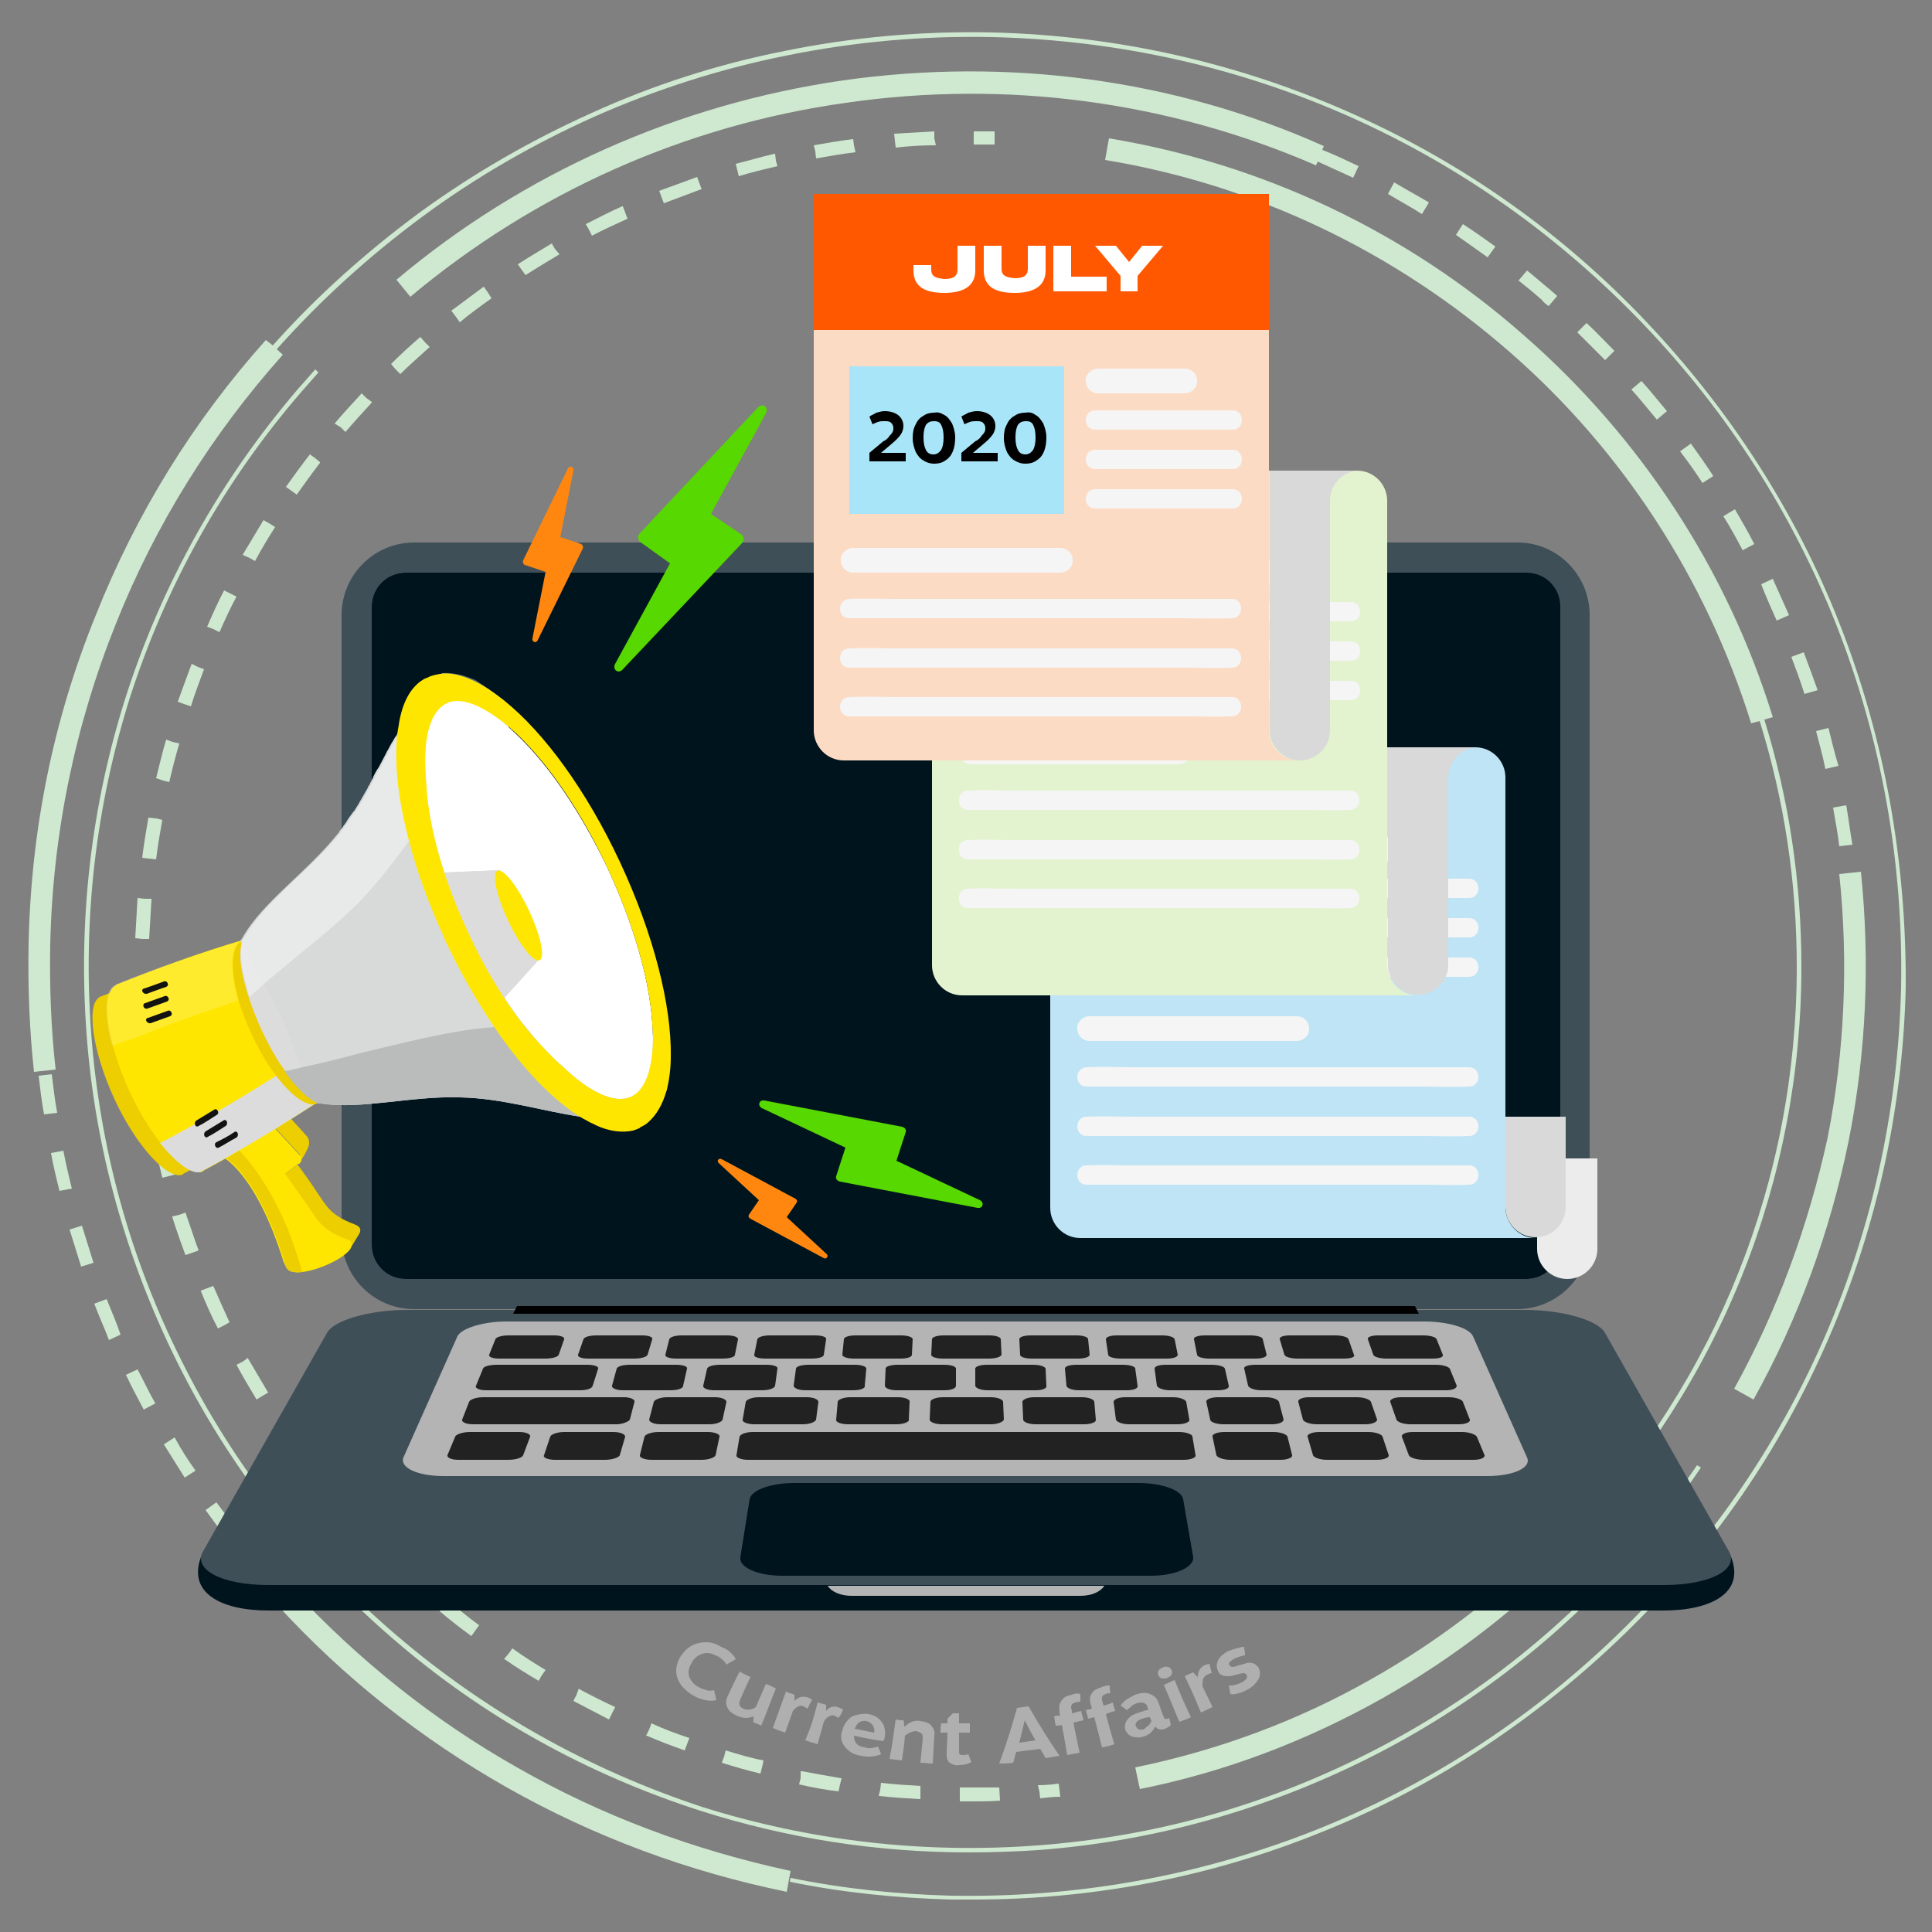 <?xml version="1.0" encoding="utf-8"?>
<!-- Generator: Adobe Illustrator 28.0.0, SVG Export Plug-In . SVG Version: 6.00 Build 0)  -->
<svg version="1.1" id="Layer_1" xmlns="http://www.w3.org/2000/svg" xmlns:xlink="http://www.w3.org/1999/xlink" x="0px" y="0px"
	 viewBox="0 0 250 250" style="enable-background:new 0 0 250 250;" xml:space="preserve">
<rect x="0" y="0" width="250" height="250" fill="#808080" stroke="none"/>
<style type="text/css">
	.st0{fill:#CFE9D0;}
	.st1{fill:#3F4F57;}
	.st2{fill:#00141E;}
	.st3{fill:#B4B4B4;}
	.st4{fill:#222222;}
	.st5{fill:#ECECEC;}
	.st6{fill:#D9D9D9;}
	.st7{fill:#BFE4F5;}
	.st8{fill:#F5F5F5;}
	.st9{fill:#E3F3CF;}
	.st10{fill:#FCDBC4;}
	.st11{fill:#FF5800;}
	.st12{fill:#A9E5F8;}
	.st13{fill:#3E2652;}
	.st14{fill:#EDCE00;}
	.st15{fill:#FFE600;}
	.st16{fill:#DCDCDC;}
	.st17{fill:#0064B5;}
	.st18{opacity:0.18;fill:#FFFFFF;enable-background:new    ;}
	.st19{fill:#0078CB;}
	.st20{fill:#121212;}
	.st21{fill:#D8DADA;}
	.st22{opacity:0.41;fill:#FFFFFF;enable-background:new    ;}
	.st23{fill:#BABCBC;}
	.st24{fill:#FFFFFF;}
	.st25{fill:#57D800;}
	.st26{fill:#FF8710;}
	.st27{fill:#AFAFAF;}
</style>
<g>
	<path class="st0" d="M28,194.4L28,194.4L28,194.4l-1.4,1l0,0c1,1.4,2,2.7,3,4.1l0,0l1.3-1l0,0l0,0C30,197.1,29,195.7,28,194.4z"/>
	<path class="st0" d="M7.4,144c-0.3-1.6-0.5-3.3-0.7-5l0,0L5,139.2l0,0c0.2,1.7,0.4,3.4,0.7,5l0,0L7.4,144L7.4,144z"/>
	<path class="st0" d="M13.8,168.1l-1.6,0.6l0,0l0,0c0.6,1.6,1.3,3.1,1.9,4.7l0,0l1.5-0.7l0,0l0,0C15.1,171.2,14.4,169.6,13.8,168.1
		L13.8,168.1z"/>
	<path class="st0" d="M17.8,177.2L17.8,177.2l-1.5,0.7l0,0l0,0c0.7,1.5,1.5,3,2.3,4.5l0,0l1.5-0.8l0,0
		C19.3,180.2,18.6,178.7,17.8,177.2z"/>
	<path class="st0" d="M22.6,186L22.6,186l-1.4,0.9l0,0c0.9,1.4,1.8,2.9,2.7,4.3l0,0l1.4-0.9l0,0C24.3,188.9,23.4,187.5,22.6,186z"/>
	<path class="st0" d="M9.3,153.8L9.3,153.8c-0.4-1.6-0.8-3.3-1.1-4.9l0,0l-1.6,0.3l0,0l0,0c0.3,1.7,0.7,3.3,1.1,4.9l0,0L9.3,153.8
		L9.3,153.8z"/>
	<path class="st0" d="M10.6,158.6L10.6,158.6L9,159.1l0,0l0,0c0.5,1.6,1,3.2,1.5,4.8l0,0l0,0l1.6-0.5l0,0l0,0
		C11.6,161.8,11.1,160.2,10.6,158.6z"/>
	<path class="st0" d="M66.9,228.7c-10.8-6.1-20.5-13.9-29-23l-0.4,0.4l0,0c-1.1-1.2-2.2-2.5-3.3-3.7l0,0l-1.3,1.1l0,0
		c1.1,1.3,2.2,2.6,3.4,3.8l-0.4,0.4c8.6,9.4,18.6,17.3,29.7,23.6c11.3,6.4,23.5,10.9,36.2,13.5l0.5-2.7
		C89.8,239.4,77.9,235,66.9,228.7z"/>
	<path class="st0" d="M238,80.6c-5.7-14.5-14.2-27.6-25-39s-23.5-20.4-37.8-26.8c-14.7-6.6-30.5-10.2-46.8-10.6
		c-9.1-0.2-18.1,0.6-26.9,2.4c-8.6,1.7-17,4.4-24.9,8c-7.8,3.5-15.3,7.8-22.3,12.9c-6.9,5.1-13.3,10.8-19,17.2L34.4,44
		c-9.4,10.5-16.8,22.5-22,35.6C6.9,93.1,4,107.4,3.7,122.2c-0.1,5.5,0.1,11,0.7,16.5l2.8-0.3c-0.6-5.3-0.8-10.7-0.7-16.1
		c0.3-14.4,3.2-28.4,8.5-41.6c5.1-12.8,12.4-24.5,21.6-34.8l-1-0.9l0.2,0.2c5.7-6.4,12-12.1,18.9-17.2s14.4-9.4,22.2-12.9
		c7.9-3.5,16.3-6.2,24.8-7.9c8.8-1.8,17.8-2.6,26.8-2.4c16.2,0.4,31.9,3.9,46.6,10.5c14.2,6.4,26.8,15.4,37.6,26.7
		s19.2,24.4,24.9,38.8c5.9,15,8.7,30.8,8.4,47c-0.4,16.2-3.9,31.9-10.5,46.6c-6.4,14.2-15.4,26.8-26.7,37.6s-24.4,19.2-38.8,24.9
		c-15,5.9-30.8,8.7-47,8.4c-7-0.2-13.9-0.9-20.7-2.3l-0.1,0.5c6.8,1.4,13.8,2.1,20.8,2.3c1,0,1.9,0,2.9,0c15.3,0,30.2-2.8,44.3-8.4
		c14.5-5.7,27.6-14.2,39-25s20.4-23.5,26.8-37.8c6.6-14.7,10.2-30.5,10.6-46.8C246.7,111.5,243.9,95.6,238,80.6z"/>
	<path class="st0" d="M143,20.7c19.4,3.2,37.4,11.8,52.3,24.8C210,58.3,220.8,75,226.6,93.6l1.1-0.3c3.2,10.3,4.8,20.9,4.8,31.8
		c0,27.4-10.3,53.4-29.1,73.3l-0.8-0.8c-7.4,7.8-15.8,14.4-25.2,19.7c-9.5,5.4-19.8,9.2-30.5,11.4l0.6,2.8
		c11-2.2,21.5-6.2,31.3-11.7c9.6-5.4,18.3-12.2,25.9-20.2l-1.1-1l0.2,0.2c18.9-20,29.3-46.2,29.3-73.7c0-10.9-1.6-21.7-4.8-32
		l-0.3,0.1l1.4-0.4c-5.9-19.1-17.1-36.2-32.2-49.4C182,30,163.4,21.2,143.5,17.9L143,20.7z"/>
	<path class="st0" d="M134.6,232.7c0.9-0.1,1.7-0.2,2.6-0.2l-0.2-1.7c-0.8,0.1-1.7,0.2-2.6,0.2l0,0h-0.1l0.2,0.8l0,0L134.6,232.7z"
		/>
	<path class="st0" d="M21.1,101l0.8,0.2l0,0l0,0c0.4-1.7,0.8-3.3,1.3-5l0,0l0,0L22.3,96l-0.8-0.3l0,0l0.9,0.2l-0.9-0.2
		c-0.5,1.7-0.9,3.4-1.3,5L21.1,101L21.1,101l-0.9-0.1L21.1,101z M21,101L21,101L21,101L21,101z"/>
	<polygon class="st0" points="90.3,22.8 90.5,23.7 90.5,23.7 	"/>
	<path class="st0" d="M18.4,121.5l0.8,0.1L18.4,121.5h0.9c0.1-1.7,0.2-3.4,0.3-5.1l0,0v-0.1h-0.9l-0.8-0.1l0.8,0.1l-0.9-0.1
		c-0.1,1.7-0.2,3.5-0.3,5.2l0,0l0,0L18.4,121.5L18.4,121.5z"/>
	<path class="st0" d="M110.7,19.7l-0.2-0.9l-0.1-0.8l0,0c-1.7,0.2-3.4,0.5-5.1,0.8l0.2,0.8l0,0l-0.3-0.8l0.3,0.8l0.1,0.9l0,0l0,0
		C107.3,20.2,109,19.9,110.7,19.7l-0.1-0.9L110.7,19.7L110.7,19.7z M105.5,19.7L105.5,19.7L105.5,19.7L105.5,19.7z"/>
	<path class="st0" d="M100.4,20.8l-0.1-0.9h-0.1l0,0c-1.7,0.4-3.4,0.9-5,1.3l0,0l0.2,0.8l-0.3-0.8l0.3,0.8l0.2,0.8l0,0l0,0
		c1.6-0.5,3.3-0.9,5-1.3L100.4,20.8L100.4,20.8l0.3,0.8L100.4,20.8z M95.4,22.1l-0.1-0.2L95.4,22.1L95.4,22.1z"/>
	<path class="st0" d="M71.8,32.2l-0.4-0.8L71.8,32.2l-0.4-0.7c-1.5,0.9-3,1.8-4.4,2.7l0,0l0,0l0.5,0.7l0.5,0.7
		c1.4-0.9,2.9-1.8,4.4-2.7l0,0l0,0L71.8,32.2z"/>
	<path class="st0" d="M90.5,23.7L90.5,23.7l-0.3-0.8c-1.6,0.6-3.3,1.2-4.9,1.8l0,0l0,0l0.3,0.8l0.3,0.8l-0.3-0.8l0.3,0.8
		c1.6-0.6,3.2-1.2,4.8-1.8l0,0h0.1L90.5,23.7z"/>
	<path class="st0" d="M80.9,27.5l-0.3-0.8h-0.1l0,0c-1.6,0.7-3.1,1.5-4.7,2.3l0.4,0.7l0.4,0.8l-0.4-0.8l0.4,0.8
		c1.5-0.8,3.1-1.5,4.6-2.2L80.9,27.5L80.9,27.5l0.4,0.8L80.9,27.5z"/>
	<path class="st0" d="M63.1,37.8l-0.5-0.7L63.1,37.8l-0.5-0.7c-1.4,1-2.8,2.1-4.2,3.1L59,41l-0.5-0.7l0.5,0.6l-0.5-0.6L59,41
		l0.5,0.7c1.3-1.1,2.7-2.1,4.1-3.1l0,0l0,0L63.1,37.8z"/>
	<path class="st0" d="M44.1,55.3l0.6,0.6c1.1-1.3,2.3-2.6,3.4-3.8l0,0V52l-0.7-0.5l0,0l-0.6-0.6c-1.2,1.3-2.4,2.6-3.5,3.9l0,0l0,0
		L44.1,55.3z M44.1,55.3L44.1,55.3L44.1,55.3L44.1,55.3z"/>
	<path class="st0" d="M32.3,72.2L32.3,72.2L32.3,72.2l0.7,0.4c0.8-1.5,1.7-3,2.6-4.4l0,0l0,0l-0.8-0.5l-0.7-0.5l0.7,0.5l-0.7-0.4
		c-0.9,1.5-1.8,3-2.7,4.5l0,0l0,0L32.3,72.2z"/>
	<path class="st0" d="M51.2,47.8L51.2,47.8l0.6,0.6c1.2-1.2,2.5-2.3,3.8-3.5l0,0l0,0L55,44.3l0,0l-0.6-0.7c-1.3,1.1-2.6,2.3-3.8,3.5
		l0,0l0,0L51.2,47.8z"/>
	<path class="st0" d="M40.8,59.3l-0.7-0.5C39,60.2,38,61.6,37,63l0,0l0,0l0.7,0.5l0,0l0.7,0.5c1-1.4,2-2.8,3-4.1l0,0v-0.1L40.8,59.3
		z"/>
	<path class="st0" d="M24.8,85.9L24.8,85.9c-0.6,1.6-1.2,3.3-1.8,4.9l0.8,0.3l0,0l0.9,0.3l0,0c0.5-1.6,1.1-3.2,1.7-4.8l-0.8-0.3l0,0
		l0,0l0,0L24.8,85.9L24.8,85.9z"/>
	<path class="st0" d="M120.9,17.9L120.9,17.9V17c-1.7,0.1-3.5,0.2-5.2,0.3l0,0l0,0l0.1,0.9l0,0l0.1,0.9c1.7-0.2,3.4-0.3,5.1-0.3l0,0
		h0.1L120.9,17.9z"/>
	<path class="st0" d="M28.4,81.8L28.4,81.8c0.7-1.6,1.4-3.1,2.2-4.6l-0.9-0.5l0.9,0.5L29,76.4l0,0l0,0l0,0l0,0
		c-0.8,1.5-1.5,3.1-2.2,4.7l0.8,0.3l0,0l0,0l0,0L28.4,81.8L28.4,81.8z"/>
	<path class="st0" d="M19.2,105.8L19.2,105.8L19.2,105.8c-0.3,1.8-0.6,3.5-0.8,5.2l0.8,0.1h0.2h-0.1l0.9,0.1
		c0.2-1.7,0.5-3.4,0.8-5.1l-0.8-0.2l0,0L21,106l-0.9-0.1L19.2,105.8z"/>
	<path class="st0" d="M28.2,171.9l0.8-0.4l0.7-0.4c-0.7-1.5-1.4-3.1-2.1-4.7l-0.8,0.3l0,0l0,0l0.8-0.4l-0.8,0.4L26,167v0.1l0,0
		C26.7,168.8,27.4,170.4,28.2,171.9l0.8-0.4L28.2,171.9L28.2,171.9z"/>
	<path class="st0" d="M18.9,142.2L18.9,142.2l0.9-0.1l0.8-0.1l-0.8,0.1l0.8-0.1c-0.3-1.7-0.5-3.4-0.7-5.1L19,137l0,0l0,0l0.8-0.1
		L19,137h-0.9v0.1l0,0C18.4,138.8,18.6,140.5,18.9,142.2z"/>
	<path class="st0" d="M124.2,231.3v0.9V231.3v1v0.8c0.5,0,0.9,0,1.4,0c1.3,0,2.5,0,3.8-0.1l-0.1-1.7
		C127.6,231.3,125.9,231.3,124.2,231.3z"/>
	<path class="st0" d="M33.2,181.1L33.2,181.1L33.2,181.1l0.8-0.5l0.7-0.4c-0.9-1.5-1.7-2.9-2.6-4.4l0,0v-0.1l-0.7,0.5l-0.8,0.4
		l0.8-0.4l-0.8,0.4C31.4,178.1,32.3,179.6,33.2,181.1z"/>
	<path class="st0" d="M46.2,197.1l0.7-0.6l0,0l0,0c-1.1-1.3-2.3-2.6-3.4-3.9l0,0l-0.1-0.1l-0.5,0.7l0,0l-0.7,0.6
		c1.1,1.3,2.2,2.7,3.4,3.9L46.2,197.1L46.2,197.1l-0.6,0.6L46.2,197.1z"/>
	<path class="st0" d="M24.9,162.1l0.8-0.3l0,0l0,0c-0.6-1.6-1.1-3.2-1.7-4.9l-0.8,0.3L24,157l-0.8,0.2l0,0l0,0l-0.9,0.2v0.1l0,0
		c0.5,1.6,1.1,3.3,1.7,4.9L24.9,162.1L24.9,162.1l-0.8,0.3L24.9,162.1z"/>
	<path class="st0" d="M21,152.4L21,152.4L21,152.4l0.8-0.2l0.9-0.1l-0.9,0.1l0.8-0.2c-0.4-1.6-0.8-3.3-1.2-5l0,0l0,0l-0.9,0.2l0,0
		l-0.8,0.2C20.2,149,20.6,150.7,21,152.4z M20.7,147.2L20.7,147.2L20.7,147.2L20.7,147.2z"/>
	<polygon class="st0" points="19.8,147.3 20.6,147.2 20.6,147.2 	"/>
	<path class="st0" d="M53,205.1L53,205.1L53,205.1l0.6-0.6l0.6-0.6c-1.3-1.1-2.5-2.3-3.7-3.5l-0.6,0.6l0,0l0,0l-0.7,0.5l0.1,0.1l0,0
		C50.4,202.7,51.7,203.9,53,205.1z"/>
	<path class="st0" d="M40.4,188.6L40.4,188.6c-1-1.4-2-2.8-3-4.2l0,0l-0.7,0.5l-0.7,0.5l0.7-0.5l-0.7,0.5c1,1.4,2,2.9,3,4.2l0.7-0.5
		l-0.7,0.5l0.7-0.5l0,0l0,0L40.4,188.6L40.4,188.6z M36.7,184.9L36.7,184.9L36.7,184.9L36.7,184.9z"/>
	<path class="st0" d="M93.9,226.5l-0.2,0.8l-0.3,0.8l0,0c1.6,0.5,3.3,1,5,1.4l0.2-0.8l0.3-0.9l-0.3,0.8l0.2-0.8l-0.2,0.8l0.2-0.8
		C97.2,227.5,95.5,227,93.9,226.5l-0.2,0.8v0.1l0,0L93.9,226.5z"/>
	<path class="st0" d="M108.7,230.9l0.2-0.8h-0.1l0,0c-1.7-0.3-3.4-0.6-5-0.9l0,0h-0.2v0.9l-0.2,0.8c1.7,0.4,3.4,0.7,5.1,0.9
		L108.7,230.9L108.7,230.9v0.9V230.9z"/>
	<path class="st0" d="M61.5,211l0.5-0.7l0,0l0,0c-1.4-1-2.7-2.1-4-3.2l-0.5,0.7l0.5-0.7h-0.1l-0.5,0.7l-0.5,0.7
		c1.3,1.1,2.7,2.2,4.1,3.2L61.5,211L61.5,211l-0.5,0.7L61.5,211z"/>
	<path class="st0" d="M119.1,231.1c-1.7-0.1-3.4-0.2-5.1-0.4l-0.1,0.9l0,0l0,0v-0.9v0.9l-0.2,0.8h0.1l0,0c1.7,0.2,3.5,0.3,5.2,0.4
		l0,0h0.1V232l0,0l0,0l0,0V231.1z"/>
	<path class="st0" d="M19.4,131.8L19.4,131.8c-0.1-1.7-0.2-3.4-0.2-5.1h-0.8h-1l0,0h0.9h-0.9c0,1.7,0.1,3.5,0.2,5.2l0.8-0.1l0,0l0,0
		H19.4L19.4,131.8z"/>
	<path class="st0" d="M70.1,216.8l0.5-0.7l0,0l0,0c-1.5-0.9-2.9-1.8-4.3-2.8l-0.5,0.7l0,0l0,0l0,0l-0.6,0.7h0.1l0,0l0,0l0,0
		c1.4,1,2.9,1.9,4.4,2.8L70.1,216.8L70.1,216.8l-0.3,0.8L70.1,216.8z"/>
	<path class="st0" d="M78.8,222.5L78.8,222.5L78.8,222.5l0.4-0.8l0.4-0.8c-1.5-0.7-3.1-1.5-4.6-2.3l0,0l-0.1-0.1l-0.3,0.8l0,0
		l-0.4,0.8C75.7,220.9,77.3,221.7,78.8,222.5z"/>
	<path class="st0" d="M84.3,223l-0.3,0.8l0,0L84.3,223l-0.3,0.8l-0.4,0.8h0.1l0,0c1.6,0.7,3.2,1.3,4.9,1.9l0,0l0,0l0.3-0.8l0,0
		l0.3-0.8C87.4,224.3,85.8,223.7,84.3,223z M83.9,223.8L83.9,223.8L83.9,223.8L83.9,223.8z"/>
	<path class="st0" d="M128.7,18.7V17c-0.9,0-1.7,0-2.6,0v0.3V17H126v0.9V17l0,0v1v0.7l0,0l0,0h0.1l0,0
		C127,18.7,127.8,18.7,128.7,18.7z"/>
	<path class="st0" d="M109.1,10.4c-21.4,3.1-41.4,12-57.8,25.8l1.8,2.2c16.1-13.5,35.6-22.2,56.4-25.1c20.7-3,41.7-0.2,60.8,8.1
		l0.2-0.5c1.5,0.7,3.1,1.4,4.6,2.1l0,0l0,0l0.7-1.5l0,0c-1.5-0.7-3.1-1.5-4.7-2.1l0,0l0.2-0.5C151.9,10.2,130.3,7.4,109.1,10.4z"/>
	<path class="st0" d="M38.5,50.4C28.5,62.1,21,75.5,16.3,90.1c-4.5,14.1-6.2,28.8-5.1,43.7c1.1,14.8,5.1,29.1,11.7,42.4
		c6.8,13.7,16.3,25.8,28,35.9c11.7,10.1,25.1,17.5,39.7,22.2c11.3,3.6,22.9,5.4,34.8,5.4c3,0,5.9-0.1,8.9-0.3
		c14.8-1.1,29.1-5.1,42.4-11.7c13.7-6.8,25.8-16.3,35.9-28c2.7-3.1,5.2-6.4,7.5-9.8l-0.5-0.3c-2.3,3.4-4.8,6.6-7.5,9.7
		c-10,11.7-22,21.1-35.7,27.9c-13.2,6.6-27.4,10.5-42.2,11.6s-29.4-0.6-43.4-5C76.3,229,63,221.6,51.3,211.6s-21.1-22-27.9-35.7
		c-6.6-13.2-10.5-27.4-11.6-42.2s0.6-29.4,5-43.4C21.5,75.7,28.9,62.4,39,50.7c0.7-0.8,1.5-1.7,2.2-2.5l-0.4-0.4
		C40,48.7,39.3,49.5,38.5,50.4z"/>
	<path class="st0" d="M224.4,179.7l2.5,1.4c5.8-10.4,9.9-21.7,12.3-33.4c2.3-11.5,2.8-23.2,1.6-34.9l-2.8,0.3
		c1.2,11.4,0.7,22.9-1.5,34.1C234,158.6,230,169.6,224.4,179.7z"/>
	<path class="st0" d="M229.9,80.3l1.6-0.7l0,0l0,0c-0.7-1.6-1.4-3.1-2.1-4.7l0,0l-1.5,0.7l0,0C228.5,77.2,229.2,78.7,229.9,80.3
		L229.9,80.3z"/>
	<path class="st0" d="M238.9,104.2l-1.7,0.3l0,0c0.3,1.7,0.6,3.3,0.8,5l0,0l1.7-0.2l0,0C239.4,107.6,239.2,105.9,238.9,104.2
		L238.9,104.2z"/>
	<path class="st0" d="M233.4,84.4L233.4,84.4l-1.6,0.6l0,0c0.6,1.6,1.2,3.2,1.7,4.8l0,0l1.7-0.5l0,0C234.6,87.6,234,86,233.4,84.4z"
		/>
	<path class="st0" d="M236.6,94.2L236.6,94.2l-1.6,0.4l0,0l0,0c0.4,1.6,0.9,3.3,1.2,4.9l0,0l1.7-0.4l0,0l0,0
		C237.4,97.5,237,95.8,236.6,94.2z"/>
	<path class="st0" d="M224.5,65.9l-1.5,0.9l0,0l0,0l0,0c0.9,1.4,1.7,2.9,2.5,4.4l0,0l1.5-0.8l0,0C226.2,68.8,225.3,67.3,224.5,65.9
		L224.5,65.9L224.5,65.9z"/>
	<path class="st0" d="M184,27.7l0.9-1.5l0,0l0,0c-1.5-0.9-3-1.7-4.5-2.6l0,0l-0.8,1.5l0,0l0,0C181.1,26,182.6,26.8,184,27.7
		L184,27.7z"/>
	<path class="st0" d="M192.5,33.3l1-1.4l0,0l0,0c-1.4-1-2.8-2-4.2-2.9l0,0l-0.9,1.4l0,0l0,0C189.7,31.3,191.1,32.3,192.5,33.3
		L192.5,33.3z"/>
	<path class="st0" d="M200.4,39.6L200.4,39.6l1.1-1.3l0,0l0,0c-0.3-0.3-0.6-0.5-0.9-0.8c-1-0.8-2-1.7-3-2.5l0,0l-1.1,1.3l0,0
		c1,0.8,2,1.6,3,2.5C199.7,39.1,200.1,39.4,200.4,39.6z"/>
	<path class="st0" d="M214.4,54.3l1.3-1.1l0,0c-1.1-1.3-2.2-2.7-3.3-3.9l0,0l-1.3,1.1l0,0C212.2,51.6,213.3,53,214.4,54.3
		L214.4,54.3z"/>
	<path class="st0" d="M207.7,46.6L207.7,46.6l1.2-1.2l0,0c-1.2-1.2-2.4-2.5-3.6-3.6l0,0l-1.2,1.2l0,0l0,0
		C205.3,44.2,206.5,45.4,207.7,46.6z"/>
	<path class="st0" d="M220.3,62.5l1.4-0.9l0,0l0,0c-0.9-1.4-1.9-2.8-2.9-4.2l0,0l-1.4,1l0,0l0,0C218.4,59.7,219.4,61.1,220.3,62.5
		L220.3,62.5z"/>
</g>
<g>
	<g>
		<g>
			<g>
				<g>
					<path class="st1" d="M196.4,70.2H53.6c-5.2,0-9.4,4.2-9.4,9.4V160c0,5.2,4.2,9.4,9.4,9.4h142.7c5.2,0,9.4-4.2,9.4-9.4V79.6
						C205.7,74.4,201.5,70.2,196.4,70.2z M201.9,161.1c0,2.5-2,4.4-4.4,4.4h-145c-2.5,0-4.4-2-4.4-4.4V78.5c0-2.5,2-4.4,4.4-4.4
						h53.7c0.7,0,1.3,0.4,1.5,1.1c0.1,0.3,0.3,0.6,0.6,0.8c0.3,0.2,0.6,0.3,0.9,0.3h31.4c0.7,0,1.3-0.4,1.5-1.1
						c0.1-0.3,0.3-0.6,0.6-0.8c0.3-0.2,0.6-0.3,0.9-0.3h53.7c2.5,0,4.4,2,4.4,4.4v82.6H201.9z"/>
					<path class="st2" d="M201.9,78.5v82.6c0,2.5-2,4.4-4.4,4.4h-145c-2.5,0-4.4-2-4.4-4.4V78.5c0-2.5,2-4.4,4.4-4.4h53.7
						c0.7,0,1.3,0.4,1.5,1.1c0.1,0.3,0.3,0.6,0.6,0.8c0.3,0.2,0.6,0.3,0.9,0.3h31.4c0.7,0,1.3-0.4,1.5-1.1c0.1-0.3,0.3-0.6,0.6-0.8
						c0.3-0.2,0.6-0.3,0.9-0.3h53.7C199.9,74,201.9,76,201.9,78.5z"/>
					<g>
						<g>
							<path class="st2" d="M26.2,201c-2.3,5.2,2.6,7.4,8.5,7.4h180.6c5.9,0,10.9-2.2,8.5-7.4H26.2z"/>
							<path class="st1" d="M197.3,169.5H52.7c-4.8,0-9.5,1.3-10.4,3l-16,28.2c-1.4,2.4,2.4,4.4,8.4,4.4h180.6c6,0,9.8-2,8.4-4.4
								l-16-28.2C206.8,170.8,202.1,169.5,197.3,169.5z"/>
							<g>
								<g>
									<path class="st3" d="M52.2,188.6l7-15.7c0.5-1,3.3-1.9,6.3-1.9h118.8c3,0,5.8,0.8,6.3,1.9l7,15.7c0.6,1.3-1.7,2.4-5.2,2.4
										h-135C54,191,51.7,189.9,52.2,188.6z"/>
									<g>
										<g>
											<path class="st4" d="M70.6,175.8h-6c-0.8,0-1.4-0.2-1.3-0.5l0.8-2c0.1-0.3,0.9-0.5,1.7-0.5h5.9c0.8,0,1.4,0.2,1.3,0.5
												l-0.7,2C72.2,175.6,71.4,175.8,70.6,175.8z"/>
											<g>
												<path class="st4" d="M82.1,175.8h-6c-0.8,0-1.4-0.2-1.3-0.5l0.7-2c0.1-0.3,0.8-0.5,1.7-0.5h5.9c0.8,0,1.4,0.2,1.3,0.5
													l-0.6,2C83.7,175.6,82.9,175.8,82.1,175.8z"/>
												<path class="st4" d="M93.5,175.8h-6c-0.8,0-1.5-0.2-1.4-0.5l0.5-2c0.1-0.3,0.8-0.5,1.6-0.5h5.9c0.8,0,1.4,0.2,1.4,0.5
													l-0.4,2C95.1,175.6,94.4,175.8,93.5,175.8z"/>
												<path class="st4" d="M105,175.8h-6c-0.8,0-1.5-0.2-1.4-0.5l0.4-2c0.1-0.3,0.8-0.5,1.6-0.5h5.9c0.8,0,1.5,0.2,1.4,0.5
													l-0.3,2C106.6,175.6,105.9,175.8,105,175.8z"/>
												<path class="st4" d="M116.5,175.8h-6c-0.8,0-1.5-0.2-1.5-0.5l0.2-2c0-0.3,0.7-0.5,1.5-0.5h5.9c0.8,0,1.5,0.2,1.5,0.5
													l-0.1,2C118,175.6,117.4,175.8,116.5,175.8z"/>
												<path class="st4" d="M128,175.8h-6c-0.8,0-1.5-0.2-1.5-0.5l0.1-2c0-0.3,0.7-0.5,1.5-0.5h5.9c0.8,0,1.5,0.2,1.5,0.5
													l0.1,2C129.5,175.6,128.8,175.8,128,175.8z"/>
												<path class="st4" d="M139.5,175.8h-6c-0.8,0-1.5-0.2-1.5-0.5l-0.1-2c0-0.3,0.6-0.5,1.5-0.5h5.9c0.8,0,1.5,0.2,1.5,0.5
													l0.2,2C141,175.6,140.3,175.8,139.5,175.8z"/>
												<path class="st4" d="M151,175.8h-6c-0.8,0-1.6-0.2-1.6-0.5l-0.3-2c0-0.3,0.6-0.5,1.4-0.5h5.9c0.8,0,1.5,0.2,1.6,0.5
													l0.4,2C152.4,175.6,151.8,175.8,151,175.8z"/>
												<path class="st4" d="M162.5,175.8h-6c-0.8,0-1.6-0.2-1.6-0.5l-0.4-2c-0.1-0.3,0.6-0.5,1.4-0.5h5.9
													c0.8,0,1.6,0.2,1.6,0.5l0.5,2C163.9,175.6,163.3,175.8,162.5,175.8z"/>
											</g>
											<path class="st4" d="M173.9,175.8h-6c-0.8,0-1.6-0.2-1.7-0.5l-0.6-2c-0.1-0.3,0.5-0.5,1.3-0.5h5.9c0.8,0,1.6,0.2,1.7,0.5
												l0.7,2C175.4,175.6,174.8,175.8,173.9,175.8z"/>
											<path class="st4" d="M185.4,175.8h-6c-0.8,0-1.6-0.2-1.7-0.5l-0.7-2c-0.1-0.3,0.5-0.5,1.3-0.5h5.9c0.8,0,1.6,0.2,1.7,0.5
												l0.8,2C186.8,175.6,186.3,175.8,185.4,175.8z"/>
										</g>
										<g>
											<path class="st4" d="M79.5,184.3H61.2c-0.9,0-1.5-0.3-1.4-0.6l0.9-2.3c0.1-0.3,0.9-0.6,1.8-0.6h17.9
												c0.9,0,1.5,0.3,1.4,0.6l-0.6,2.3C81.2,184,80.4,184.3,79.5,184.3z"/>
											<g>
												<path class="st4" d="M79.6,184.3h-6.3c-0.9,0-1.5-0.3-1.4-0.6l0.8-2.3c0.1-0.3,0.9-0.6,1.8-0.6h6.2
													c0.9,0,1.5,0.3,1.4,0.6l-0.6,2.3C81.3,184,80.5,184.3,79.6,184.3z"/>
												<path class="st4" d="M91.8,184.3h-6.3c-0.9,0-1.5-0.3-1.5-0.6l0.6-2.3c0.1-0.3,0.9-0.6,1.7-0.6h6.2
													c0.9,0,1.5,0.3,1.5,0.6l-0.5,2.3C93.4,184,92.7,184.3,91.8,184.3z"/>
												<path class="st4" d="M103.9,184.3h-6.3c-0.9,0-1.6-0.3-1.5-0.6l0.4-2.3c0.1-0.3,0.8-0.6,1.7-0.6h6.2
													c0.9,0,1.5,0.3,1.5,0.6l-0.3,2.3C105.5,184,104.8,184.3,103.9,184.3z"/>
												<path class="st4" d="M116,184.3h-6.3c-0.9,0-1.6-0.3-1.5-0.6l0.2-2.3c0-0.3,0.8-0.6,1.6-0.6h6.2c0.9,0,1.6,0.3,1.5,0.6
													l-0.1,2.3C117.7,184,116.9,184.3,116,184.3z"/>
												<path class="st4" d="M128.2,184.3h-6.3c-0.9,0-1.6-0.3-1.6-0.6l0.1-2.3c0-0.3,0.7-0.6,1.6-0.6h6.2
													c0.9,0,1.6,0.3,1.6,0.6l0.1,2.3C129.8,184,129.1,184.3,128.2,184.3z"/>
												<path class="st4" d="M140.3,184.3H134c-0.9,0-1.6-0.3-1.6-0.6l-0.1-2.3c0-0.3,0.7-0.6,1.5-0.6h6.2
													c0.9,0,1.6,0.3,1.6,0.6l0.2,2.3C141.9,184,141.2,184.3,140.3,184.3z"/>
												<path class="st4" d="M152.4,184.3h-6.3c-0.9,0-1.6-0.3-1.7-0.6l-0.3-2.3c0-0.3,0.6-0.6,1.5-0.6h6.2
													c0.9,0,1.6,0.3,1.7,0.6l0.4,2.3C154,184,153.3,184.3,152.4,184.3z"/>
												<path class="st4" d="M164.6,184.3h-6.3c-0.9,0-1.7-0.3-1.7-0.6l-0.5-2.3c-0.1-0.3,0.6-0.6,1.5-0.6h6.2
													c0.9,0,1.6,0.3,1.7,0.6l0.6,2.3C166.1,184,165.5,184.3,164.6,184.3z"/>
											</g>
											<path class="st4" d="M176.7,184.3h-6.3c-0.9,0-1.7-0.3-1.8-0.6l-0.6-2.3c-0.1-0.3,0.5-0.6,1.4-0.6h6.2
												c0.9,0,1.7,0.3,1.8,0.6l0.8,2.3C178.2,184,177.6,184.3,176.7,184.3z"/>
											<path class="st4" d="M188.8,184.3h-6.3c-0.9,0-1.7-0.3-1.8-0.6l-0.8-2.3c-0.1-0.3,0.5-0.6,1.4-0.6h6.2
												c0.9,0,1.7,0.3,1.8,0.6l0.9,2.3C190.3,184,189.7,184.3,188.8,184.3z"/>
										</g>
										<g>
											<path class="st4" d="M65.8,188.9h-6.5c-0.9,0-1.5-0.3-1.4-0.6l1-2.4c0.1-0.3,1-0.6,1.9-0.6h6.4c0.9,0,1.5,0.3,1.4,0.6
												l-0.9,2.4C67.6,188.6,66.8,188.9,65.8,188.9z"/>
											<g>
												<path class="st4" d="M78.3,188.9h-6.5c-0.9,0-1.6-0.3-1.4-0.6l0.8-2.4c0.1-0.3,0.9-0.6,1.8-0.6h6.4
													c0.9,0,1.5,0.3,1.5,0.6l-0.7,2.4C80.1,188.6,79.2,188.9,78.3,188.9z"/>
												<path class="st4" d="M90.8,188.9h-6.5c-0.9,0-1.6-0.3-1.5-0.6l0.6-2.4c0.1-0.3,0.9-0.6,1.8-0.6h6.4
													c0.9,0,1.6,0.3,1.5,0.6l-0.5,2.4C92.5,188.6,91.7,188.9,90.8,188.9z"/>
												<path class="st4" d="M138.5,188.9H96.8c-0.9,0-1.6-0.3-1.5-0.6l0.4-2.4c0.1-0.3,0.8-0.6,1.7-0.6h40.7
													c0.9,0,1.6,0.3,1.7,0.6l0.2,2.4C140.1,188.6,139.4,188.9,138.5,188.9z"/>
												<path class="st4" d="M115.8,188.9h-6.5c-0.9,0-1.6-0.3-1.6-0.6l0.3-2.4c0-0.3,0.8-0.6,1.7-0.6h6.4
													c0.9,0,1.6,0.3,1.6,0.6l-0.1,2.4C117.4,188.6,116.7,188.9,115.8,188.9z"/>
												<path class="st4" d="M128.3,188.9h-6.5c-0.9,0-1.6-0.3-1.6-0.6l0.1-2.4c0-0.3,0.7-0.6,1.6-0.6h6.4
													c0.9,0,1.6,0.3,1.6,0.6l0.1,2.4C129.9,188.6,129.2,188.9,128.3,188.9z"/>
												<path class="st4" d="M140.7,188.9h-6.5c-0.9,0-1.7-0.3-1.7-0.6l-0.1-2.4c0-0.3,0.7-0.6,1.6-0.6h6.4
													c0.9,0,1.6,0.3,1.7,0.6l0.3,2.4C142.4,188.6,141.7,188.9,140.7,188.9z"/>
												<path class="st4" d="M153.2,188.9h-13.1c-0.9,0-1.7-0.3-1.7-0.6l-0.2-2.4c0-0.3,0.7-0.6,1.6-0.6h12.8
													c0.9,0,1.7,0.3,1.7,0.6l0.4,2.4C154.8,188.6,154.1,188.9,153.2,188.9z"/>
												<path class="st4" d="M165.7,188.9h-6.5c-0.9,0-1.7-0.3-1.8-0.6l-0.5-2.4c-0.1-0.3,0.6-0.6,1.5-0.6h6.4
													c0.9,0,1.7,0.3,1.8,0.6l0.6,2.4C167.3,188.6,166.6,188.9,165.7,188.9z"/>
											</g>
											<path class="st4" d="M178.2,188.9h-6.5c-0.9,0-1.7-0.3-1.8-0.6l-0.7-2.4c-0.1-0.3,0.6-0.6,1.5-0.6h6.4
												c0.9,0,1.7,0.3,1.8,0.6l0.8,2.4C179.8,188.6,179.1,188.9,178.2,188.9z"/>
											<path class="st4" d="M190.7,188.9h-6.5c-0.9,0-1.8-0.3-1.9-0.6l-0.9-2.4c-0.1-0.3,0.5-0.6,1.4-0.6h6.4
												c0.9,0,1.7,0.3,1.9,0.6l1,2.4C192.2,188.6,191.6,188.9,190.7,188.9z"/>
										</g>
										<g>
											<g>
												<path class="st4" d="M75,179.9H62.9c-0.9,0-1.5-0.3-1.3-0.6l0.9-2.2c0.1-0.3,0.9-0.5,1.8-0.5H76c0.8,0,1.5,0.2,1.4,0.5
													l-0.7,2.2C76.6,179.7,75.9,179.9,75,179.9z"/>
												<path class="st4" d="M86.8,179.9h-6.2c-0.9,0-1.5-0.3-1.4-0.6l0.6-2.2c0.1-0.3,0.8-0.5,1.7-0.5h6c0.8,0,1.5,0.2,1.4,0.5
													l-0.5,2.2C88.4,179.7,87.6,179.9,86.8,179.9z"/>
												<path class="st4" d="M98.6,179.9h-6.2c-0.9,0-1.5-0.3-1.4-0.6l0.5-2.2c0.1-0.3,0.8-0.5,1.7-0.5h6c0.8,0,1.5,0.2,1.4,0.5
													l-0.3,2.2C100.2,179.7,99.4,179.9,98.6,179.9z"/>
												<path class="st4" d="M110.4,179.9h-6.2c-0.9,0-1.5-0.3-1.5-0.6l0.3-2.2c0-0.3,0.8-0.5,1.6-0.5h6c0.8,0,1.5,0.2,1.5,0.5
													l-0.2,2.2C112,179.7,111.2,179.9,110.4,179.9z"/>
												<path class="st4" d="M122.2,179.9H116c-0.9,0-1.5-0.3-1.5-0.6l0.1-2.2c0-0.3,0.7-0.5,1.6-0.5h6c0.8,0,1.5,0.2,1.5,0.5
													v2.2C123.7,179.7,123,179.9,122.2,179.9z"/>
												<path class="st4" d="M134,179.9h-6.2c-0.9,0-1.6-0.3-1.6-0.6v-2.2c0-0.3,0.7-0.5,1.5-0.5h6c0.8,0,1.5,0.2,1.6,0.5
													l0.1,2.2C135.5,179.7,134.8,179.9,134,179.9z"/>
												<path class="st4" d="M145.8,179.9h-6.2c-0.9,0-1.6-0.3-1.6-0.6l-0.2-2.2c0-0.3,0.6-0.5,1.5-0.5h6c0.8,0,1.6,0.2,1.6,0.5
													l0.3,2.2C147.3,179.7,146.6,179.9,145.8,179.9z"/>
												<path class="st4" d="M157.6,179.9h-6.2c-0.9,0-1.6-0.3-1.7-0.6l-0.3-2.2c0-0.3,0.6-0.5,1.4-0.5h6c0.8,0,1.6,0.2,1.7,0.5
													l0.5,2.2C159.1,179.7,158.4,179.9,157.6,179.9z"/>
											</g>
											<path class="st4" d="M169.4,179.9h-6.2c-0.9,0-1.6-0.3-1.7-0.6l-0.5-2.2c-0.1-0.3,0.6-0.5,1.4-0.5h6
												c0.8,0,1.6,0.2,1.7,0.5l0.6,2.2C170.9,179.7,170.2,179.9,169.4,179.9z"/>
											<path class="st4" d="M187.1,179.9h-17.7c-0.9,0-1.6-0.3-1.7-0.6l-0.6-2.2c-0.1-0.3,0.5-0.5,1.4-0.5h17.3
												c0.8,0,1.6,0.2,1.8,0.5l0.9,2.2C188.5,179.7,187.9,179.9,187.1,179.9z"/>
										</g>
									</g>
								</g>
								<path class="st2" d="M148.9,203.9h-47.7c-3.2,0-5.6-1.1-5.4-2.4L97,194c0.2-1.2,2.8-2.1,5.8-2.1h44.5c3,0,5.6,0.9,5.8,2.1
									l1.3,7.5C154.5,202.8,152.1,203.9,148.9,203.9z"/>
								<path class="st3" d="M142.9,205.2c-0.5,0.8-1.7,1.3-3.1,1.3h-29.6c-1.4,0-2.6-0.5-3.1-1.3H142.9z"/>
							</g>
						</g>
						<polygon points="183.6,170 66.4,170 66.9,169 183.1,169 						"/>
					</g>
				</g>
			</g>
		</g>
	</g>
</g>
<g>
	<path class="st5" d="M198.9,149.9v11.7c0,2.2,1.8,3.9,3.9,3.9c2.2,0,3.9-1.8,3.9-3.9v-11.7H198.9z"/>
</g>
<g>
	<g>
		<g>
			<path class="st6" d="M194.8,144.5v11.7c0,2.2,1.8,3.9,3.9,3.9c2.2,0,3.9-1.8,3.9-3.9v-11.7H194.8z"/>
		</g>
		<path class="st7" d="M198.7,160.2h-58.9c-2.2,0-3.9-1.8-3.9-3.9V96.7h55c2.2,0,3.9,1.8,3.9,3.9v55.6
			C194.8,158.4,196.6,160.2,198.7,160.2z"/>
	</g>
</g>
<g>
	<g>
		<rect x="140.6" y="107.9" class="st8" width="27.8" height="19.1"/>
		<g>
			<path class="st8" d="M172.8,111.5c3.3,0,6.6,0,9.8,0c0.5,0,0.9,0,1.4,0c0.9,0,1.7-0.8,1.6-1.6c0-0.9-0.7-1.6-1.6-1.6
				c-3.3,0-6.6,0-9.8,0c-0.5,0-0.9,0-1.4,0c-0.9,0-1.7,0.8-1.6,1.6C171.2,110.8,171.8,111.5,172.8,111.5L172.8,111.5z"/>
		</g>
		<g>
			<path class="st8" d="M172.3,116.2c5.2,0,10.4,0,15.6,0c0.7,0,1.5,0,2.2,0c1.6,0,1.6-2.5,0-2.5c-5.2,0-10.4,0-15.6,0
				c-0.7,0-1.5,0-2.2,0C170.7,113.7,170.7,116.2,172.3,116.2L172.3,116.2z"/>
		</g>
		<g>
			<g>
				<path class="st8" d="M172.3,121.3c5.2,0,10.4,0,15.6,0c0.7,0,1.5,0,2.2,0c1.6,0,1.6-2.5,0-2.5c-5.2,0-10.4,0-15.6,0
					c-0.7,0-1.5,0-2.2,0C170.7,118.8,170.7,121.3,172.3,121.3L172.3,121.3z"/>
			</g>
		</g>
		<g>
			<g>
				<path class="st8" d="M172.3,126.4c5.2,0,10.4,0,15.6,0c0.7,0,1.5,0,2.2,0c1.6,0,1.6-2.5,0-2.5c-5.2,0-10.4,0-15.6,0
					c-0.7,0-1.5,0-2.2,0C170.7,123.9,170.7,126.4,172.3,126.4L172.3,126.4z"/>
			</g>
		</g>
		<g>
			<path class="st8" d="M141,134.7c3,0,6,0,9.1,0c4.8,0,9.6,0,14.4,0c1.1,0,2.2,0,3.3,0c0.9,0,1.7-0.8,1.6-1.6
				c0-0.9-0.7-1.6-1.6-1.6c-3,0-6,0-9.1,0c-4.8,0-9.6,0-14.4,0c-1.1,0-2.2,0-3.3,0c-0.9,0-1.7,0.8-1.6,1.6
				C139.4,134,140.1,134.7,141,134.7L141,134.7z"/>
		</g>
		<g>
			<path class="st8" d="M140.6,140.6c1.6,0,3.3,0,4.9,0c3.9,0,7.9,0,11.8,0c4.8,0,9.5,0,14.3,0c4.1,0,8.3,0,12.4,0c2,0,4,0.1,6,0
				h0.1c1.6,0,1.6-2.5,0-2.5s-3.3,0-4.9,0c-3.9,0-7.9,0-11.8,0c-4.8,0-9.5,0-14.3,0c-4.1,0-8.3,0-12.4,0c-2,0-4-0.1-6,0h-0.1
				C139,138.2,139,140.6,140.6,140.6L140.6,140.6z"/>
		</g>
		<g>
			<path class="st8" d="M140.6,147c1.6,0,3.3,0,4.9,0c3.9,0,7.9,0,11.8,0c4.8,0,9.5,0,14.3,0c4.1,0,8.3,0,12.4,0c2,0,4,0.1,6,0h0.1
				c1.6,0,1.6-2.5,0-2.5s-3.3,0-4.9,0c-3.9,0-7.9,0-11.8,0c-4.8,0-9.5,0-14.3,0c-4.1,0-8.3,0-12.4,0c-2,0-4-0.1-6,0h-0.1
				C139,144.5,139,147,140.6,147L140.6,147z"/>
		</g>
		<g>
			<path class="st8" d="M140.6,153.3c1.6,0,3.3,0,4.9,0c3.9,0,7.9,0,11.8,0c4.8,0,9.5,0,14.3,0c4.1,0,8.3,0,12.4,0c2,0,4,0.1,6,0
				h0.1c1.6,0,1.6-2.5,0-2.5s-3.3,0-4.9,0c-3.9,0-7.9,0-11.8,0c-4.8,0-9.5,0-14.3,0c-4.1,0-8.3,0-12.4,0c-2,0-4-0.1-6,0h-0.1
				C139,150.8,139,153.3,140.6,153.3L140.6,153.3z"/>
		</g>
	</g>
</g>
<g>
	<g>
		<path class="st6" d="M190.9,96.7c-2,0.2-3.5,1.9-3.5,3.9v24.2c0,2.2-1.8,3.9-3.9,3.9c-2.2,0-3.9-1.8-3.9-3.9V96.7H190.9z"/>
	</g>
	<path class="st9" d="M183.4,128.8h-58.9c-2.2,0-3.9-1.8-3.9-3.9v-64h55c2.2,0,3.9,1.8,3.9,3.9v60
		C179.5,127,181.3,128.8,183.4,128.8z"/>
</g>
<g>
	<g>
		<rect x="125.2" y="72.1" class="st8" width="27.8" height="19.1"/>
		<g>
			<path class="st8" d="M157.4,75.7c3.3,0,6.6,0,9.8,0c0.5,0,0.9,0,1.4,0c0.9,0,1.7-0.8,1.6-1.6c0-0.9-0.7-1.6-1.6-1.6
				c-3.3,0-6.6,0-9.8,0c-0.5,0-0.9,0-1.4,0c-0.9,0-1.7,0.8-1.6,1.6C155.8,75,156.5,75.7,157.4,75.7L157.4,75.7z"/>
		</g>
		<g>
			<path class="st8" d="M157,80.4c5.2,0,10.4,0,15.6,0c0.7,0,1.5,0,2.2,0c1.6,0,1.6-2.5,0-2.5c-5.2,0-10.4,0-15.6,0
				c-0.7,0-1.5,0-2.2,0C155.4,77.9,155.4,80.4,157,80.4L157,80.4z"/>
		</g>
		<g>
			<g>
				<path class="st8" d="M157,85.5c5.2,0,10.4,0,15.6,0c0.7,0,1.5,0,2.2,0c1.6,0,1.6-2.5,0-2.5c-5.2,0-10.4,0-15.6,0
					c-0.7,0-1.5,0-2.2,0C155.4,83,155.4,85.5,157,85.5L157,85.5z"/>
			</g>
		</g>
		<g>
			<g>
				<path class="st8" d="M157,90.6c5.2,0,10.4,0,15.6,0c0.7,0,1.5,0,2.2,0c1.6,0,1.6-2.5,0-2.5c-5.2,0-10.4,0-15.6,0
					c-0.7,0-1.5,0-2.2,0C155.4,88.1,155.4,90.6,157,90.6L157,90.6z"/>
			</g>
		</g>
		<g>
			<path class="st8" d="M125.7,98.9c3,0,6,0,9.1,0c4.8,0,9.6,0,14.4,0c1.1,0,2.2,0,3.3,0c0.9,0,1.7-0.8,1.6-1.6
				c0-0.9-0.7-1.6-1.6-1.6c-3,0-6,0-9.1,0c-4.8,0-9.6,0-14.4,0c-1.1,0-2.2,0-3.3,0c-0.9,0-1.7,0.8-1.6,1.6
				C124.1,98.2,124.8,98.9,125.7,98.9L125.7,98.9z"/>
		</g>
		<g>
			<path class="st8" d="M125.2,104.8c1.6,0,3.3,0,4.9,0c3.9,0,7.9,0,11.8,0c4.8,0,9.5,0,14.3,0c4.1,0,8.3,0,12.4,0c2,0,4,0.1,6,0
				h0.1c1.6,0,1.6-2.5,0-2.5s-3.3,0-4.9,0c-3.9,0-7.9,0-11.8,0c-4.8,0-9.5,0-14.3,0c-4.1,0-8.3,0-12.4,0c-2,0-4-0.1-6,0h-0.1
				C123.7,102.4,123.7,104.8,125.2,104.8L125.2,104.8z"/>
		</g>
		<g>
			<path class="st8" d="M125.2,111.2c1.6,0,3.3,0,4.9,0c3.9,0,7.9,0,11.8,0c4.8,0,9.5,0,14.3,0c4.1,0,8.3,0,12.4,0c2,0,4,0.1,6,0
				h0.1c1.6,0,1.6-2.5,0-2.5s-3.3,0-4.9,0c-3.9,0-7.9,0-11.8,0c-4.8,0-9.5,0-14.3,0c-4.1,0-8.3,0-12.4,0c-2,0-4-0.1-6,0h-0.1
				C123.7,108.7,123.7,111.2,125.2,111.2L125.2,111.2z"/>
		</g>
		<g>
			<path class="st8" d="M125.2,117.5c1.6,0,3.3,0,4.9,0c3.9,0,7.9,0,11.8,0c4.8,0,9.5,0,14.3,0c4.1,0,8.3,0,12.4,0c2,0,4,0.1,6,0
				h0.1c1.6,0,1.6-2.5,0-2.5s-3.3,0-4.9,0c-3.9,0-7.9,0-11.8,0c-4.8,0-9.5,0-14.3,0c-4.1,0-8.3,0-12.4,0c-2,0-4-0.1-6,0h-0.1
				C123.7,115,123.7,117.5,125.2,117.5L125.2,117.5z"/>
		</g>
	</g>
</g>
<path class="st6" d="M175.6,60.9c-2,0.2-3.5,1.9-3.5,3.9v29.7c0,2.2-1.8,3.9-3.9,3.9s-3.9-1.8-3.9-3.9V60.9H175.6z"/>
<g>
	<path class="st6" d="M190.9,96.7c-2,0.2-3.5,1.9-3.5,3.9v24.2c0,2.2-1.8,3.9-3.9,3.9s-3.9-1.8-3.9-3.9V96.7H190.9z"/>
</g>
<path class="st10" d="M168.1,98.4h-58.9c-2.2,0-3.9-1.8-3.9-3.9V25.1h58.9v69.4C164.2,96.7,165.9,98.4,168.1,98.4z"/>
<rect x="105.3" y="25.1" class="st11" width="58.9" height="17.6"/>
<g>
	<rect x="109.9" y="47.4" class="st12" width="27.8" height="19.1"/>
	<g>
		<path class="st8" d="M142.1,50.9c3.3,0,6.6,0,9.8,0c0.5,0,0.9,0,1.4,0c0.9,0,1.7-0.8,1.6-1.6c0-0.9-0.7-1.6-1.6-1.6
			c-3.3,0-6.6,0-9.8,0c-0.5,0-0.9,0-1.4,0c-0.9,0-1.7,0.8-1.6,1.6C140.5,50.2,141.2,50.9,142.1,50.9L142.1,50.9z"/>
	</g>
	<g>
		<path class="st8" d="M141.7,55.6c5.2,0,10.4,0,15.6,0c0.7,0,1.5,0,2.2,0c1.6,0,1.6-2.5,0-2.5c-5.2,0-10.4,0-15.6,0
			c-0.7,0-1.5,0-2.2,0C140.1,53.1,140.1,55.6,141.7,55.6L141.7,55.6z"/>
	</g>
	<g>
		<g>
			<path class="st8" d="M141.7,60.7c5.2,0,10.4,0,15.6,0c0.7,0,1.5,0,2.2,0c1.6,0,1.6-2.5,0-2.5c-5.2,0-10.4,0-15.6,0
				c-0.7,0-1.5,0-2.2,0C140.1,58.2,140.1,60.7,141.7,60.7L141.7,60.7z"/>
		</g>
	</g>
	<g>
		<g>
			<path class="st8" d="M141.7,65.8c5.2,0,10.4,0,15.6,0c0.7,0,1.5,0,2.2,0c1.6,0,1.6-2.5,0-2.5c-5.2,0-10.4,0-15.6,0
				c-0.7,0-1.5,0-2.2,0C140.1,63.3,140.1,65.8,141.7,65.8L141.7,65.8z"/>
		</g>
	</g>
	<g>
		<path class="st8" d="M110.4,74.1c3,0,6,0,9.1,0c4.8,0,9.6,0,14.4,0c1.1,0,2.2,0,3.3,0c0.9,0,1.7-0.8,1.6-1.6
			c0-0.9-0.7-1.6-1.6-1.6c-3,0-6,0-9.1,0c-4.8,0-9.6,0-14.4,0c-1.1,0-2.2,0-3.3,0c-0.9,0-1.7,0.8-1.6,1.6
			C108.8,73.4,109.5,74.1,110.4,74.1L110.4,74.1z"/>
	</g>
	<g>
		<path class="st8" d="M109.9,80c1.6,0,3.3,0,4.9,0c3.9,0,7.9,0,11.8,0c4.8,0,9.5,0,14.3,0c4.1,0,8.3,0,12.4,0c2,0,4,0.1,6,0h0.1
			c1.6,0,1.6-2.5,0-2.5s-3.3,0-4.9,0c-3.9,0-7.9,0-11.8,0c-4.8,0-9.5,0-14.3,0c-4.1,0-8.3,0-12.4,0c-2,0-4-0.1-6,0h-0.1
			C108.3,77.6,108.3,80,109.9,80L109.9,80z"/>
	</g>
	<g>
		<path class="st8" d="M109.9,86.4c1.6,0,3.3,0,4.9,0c3.9,0,7.9,0,11.8,0c4.8,0,9.5,0,14.3,0c4.1,0,8.3,0,12.4,0c2,0,4,0.1,6,0h0.1
			c1.6,0,1.6-2.5,0-2.5s-3.3,0-4.9,0c-3.9,0-7.9,0-11.8,0c-4.8,0-9.5,0-14.3,0c-4.1,0-8.3,0-12.4,0c-2,0-4-0.1-6,0h-0.1
			C108.3,83.9,108.3,86.4,109.9,86.4L109.9,86.4z"/>
	</g>
	<g>
		<path class="st8" d="M109.9,92.7c1.6,0,3.3,0,4.9,0c3.9,0,7.9,0,11.8,0c4.8,0,9.5,0,14.3,0c4.1,0,8.3,0,12.4,0c2,0,4,0.1,6,0h0.1
			c1.6,0,1.6-2.5,0-2.5s-3.3,0-4.9,0c-3.9,0-7.9,0-11.8,0c-4.8,0-9.5,0-14.3,0c-4.1,0-8.3,0-12.4,0c-2,0-4-0.1-6,0h-0.1
			C108.3,90.2,108.3,92.7,109.9,92.7L109.9,92.7z"/>
	</g>
</g>
<g>
	<g>
		<polygon class="st13" points="27.4,137.5 30.2,131.3 23.2,132.2 		"/>
		<g>
			<g>
				<g>
					<path class="st14" d="M29.9,147.5c0,0,0.4,0.2,1,0.7l4.4-2.6l3.5,3.8v0.9c0.2-0.2,0.8-1.1,1.1-1.9c0.2-0.5,0.1-1.1-0.3-1.5
						l-3.1-3.4L29.9,147.5z"/>
					<path class="st14" d="M45.3,160.8c0.2,0.2,0.2,0.5,0,0.8l1.1-1.8l0,0c0.4-0.6,0.3-1.1-0.6-1.4c-3.1-1.2-3.5-2.3-4.7-4
						c-0.9-1.4-2-2.9-2.6-3.7l-1.7,1.3c0,0,1.7,2.4,3.1,4.4c1.2,1.8,1.6,2.9,4.7,4C45,160.4,45.2,160.6,45.3,160.8z"/>
					<path class="st15" d="M37.6,164.5c1.8,0.7,6.9-1.4,7.8-3l0,0c0.1-0.3,0.2-0.6,0-0.8c-0.1-0.2-0.3-0.3-0.7-0.4
						c-3.1-1.2-3.5-2.3-4.7-4c-1.4-2-3.1-4.4-3.1-4.4l1.7-1.3h0.1c0.4-0.3,0.4-0.8,0.1-1.1l0,0l-3.5-3.8l-4.4,2.6l-2.3,1.3
						c0,0,4.4,1.8,8.1,13.7C36.9,163.6,37,164.3,37.6,164.5z"/>
					<path class="st14" d="M37.6,164.5c0.4,0.1,0.9,0.2,1.5,0.1c-3-11.1-8.3-15.9-8.6-16.2l-1.8,1.1c0,0,4.4,1.8,8.1,13.7
						C36.9,163.6,37,164.3,37.6,164.5z"/>
				</g>
				<g>
					<path class="st14" d="M14.8,142.2c2.9,6.3,7,10.5,8.8,9.8c0,0,0.1,0,0.1-0.1c4.4-2.3,9.6-5.4,13.7-8.2c0.1-0.1,0.2-0.2,0.3-0.2
						c0.7-0.7,0.7-2.5,0.2-4.9c-2-3.9-3.9-7.9-5.6-12c-1.5-1.9-2.8-3.1-3.9-3c-0.1,0-0.3,0.1-0.4,0.1c-4.8,1.5-10.5,3.5-15.1,5.3
						c0,0-0.1,0-0.1,0.1C11.2,130.1,11.9,135.9,14.8,142.2z"/>
					<path class="st15" d="M16.8,141.3c3.1,6.7,7.5,11.1,9.4,10.3c0,0,0.1,0,0.1-0.1c4.7-2.5,10.2-5.9,14.7-8.8
						c0.1-0.1,0.2-0.2,0.4-0.2c0.8-0.8,0.8-2.7,0.2-5.2c-2.1-4.1-4.1-8.3-5.9-12.6c-1.5-2-3-3.3-4.1-3.1c-0.1,0-0.3,0.1-0.4,0.1
						c-5.1,1.5-11.2,3.7-16.1,5.7c0,0-0.1,0-0.1,0.1C13,128.4,13.7,134.6,16.8,141.3z"/>
					<path class="st16" d="M41.5,137.3c0.6,2.5,0.6,4.4-0.2,5.2c-0.1,0.1-0.2,0.2-0.4,0.2c-4.5,3-10,6.3-14.7,8.8c0,0-0.1,0-0.1,0.1
						c-1.2,0.5-3.2-1-5.4-3.7c1.2-0.6,3-1.6,3-1.6c4.7-2.5,10.2-5.9,14.7-8.8c0.1-0.1,0.2-0.2,0.4-0.2c0.7-0.7,0.8-2.4,0.3-4.7
						C39.9,134.2,40.7,135.8,41.5,137.3z"/>
					<path class="st17" d="M35.6,124.8c0.6,1.3,1.1,2.6,1.7,3.9c-0.7-1.4-1.4-2.9-2-4.3C35.4,124.5,35.5,124.6,35.6,124.8z"/>
					<path class="st17" d="M39,132.1c0,0.2,0.1,0.3,0.1,0.5c-0.6-1.3-1.2-2.6-1.8-3.9C37.9,129.8,38.5,130.9,39,132.1z"/>
					<path class="st18" d="M31.1,121.8c-1.3,0.7-1.4,3.8-0.3,7.7c-4.3,1.4-8.9,3-12.8,4.6c0,0-2.3,0.8-3.5,1.2c-1.1-4-1-7.2,0.3-7.8
						c0,0,0.1,0,0.1-0.1C19.9,125.4,26,123.3,31.1,121.8z"/>
					<path class="st17" d="M40.1,134.6c0.5,0.9,0.9,1.9,1.4,2.8c0,0.2,0.1,0.3,0.1,0.5C41.1,136.8,40.6,135.7,40.1,134.6z"/>
					<path class="st17" d="M38.8,131.4c0.5,1.1,0.9,2.1,1.4,3.2c-0.6-1.2-1.2-2.4-1.7-3.6C38.5,131.1,38.6,131.3,38.8,131.4z"/>
					<path class="st14" d="M39.2,130.8c1.1,2.4,1.9,4.6,2.4,6.5c0.6,2.5,0.6,4.4-0.2,5.2c-0.1,0.1-0.2,0.1-0.3,0.2
						c0,0-0.1,0-0.1,0.1c-1.8,0.8-5.7-3-8.4-8.9c-0.7-1.5-1.3-3-1.7-4.4c-1.1-3.9-1-7,0.3-7.7c0.1,0,0.3-0.1,0.4-0.1
						c1.1-0.1,2.6,1.1,4.1,3.1C36.8,126.4,38.1,128.4,39.2,130.8z"/>
					<path class="st19" d="M31.5,121.6c-0.1,0-0.3,0.1-0.4,0.1c0,0,0.1,0,0.1-0.1C31.3,121.7,31.4,121.7,31.5,121.6z"/>
					<g>
						<path class="st20" d="M28.3,148.5c0.8-0.4,1.5-0.9,2.3-1.3c0.4-0.3,0.1-1-0.3-0.7c-0.7,0.5-1.5,0.9-2.3,1.3
							C27.6,148,27.9,148.7,28.3,148.5L28.3,148.5z"/>
					</g>
					<g>
						<path class="st20" d="M19,128.6c0.8-0.3,1.6-0.6,2.5-0.9c0.5-0.2,0.1-0.9-0.3-0.7c-0.8,0.3-1.6,0.6-2.5,0.9
							C18.1,128,18.5,128.7,19,128.6L19,128.6z"/>
					</g>
					<g>
						<path class="st20" d="M26.9,147.1c0.8-0.4,1.5-0.9,2.3-1.4c0.4-0.3,0.1-1-0.3-0.7c-0.8,0.5-1.5,0.9-2.3,1.4
							C26.2,146.7,26.5,147.4,26.9,147.1L26.9,147.1z"/>
					</g>
					<g>
						<path class="st20" d="M19.1,130.5c0.8-0.3,1.7-0.6,2.5-0.9c0.5-0.2,0.1-0.9-0.3-0.7c-0.8,0.3-1.7,0.6-2.5,0.9
							C18.3,129.9,18.6,130.7,19.1,130.5L19.1,130.5z"/>
					</g>
					<g>
						<path class="st20" d="M27.7,143.6c-0.8,0.5-1.5,0.9-2.3,1.4c-0.4,0.3-0.1,1,0.3,0.7c0.8-0.4,1.5-0.9,2.3-1.4
							C28.5,144.1,28.1,143.3,27.7,143.6L27.7,143.6z"/>
					</g>
					<g>
						<path class="st20" d="M19.5,132.4c0.8-0.3,1.7-0.6,2.5-0.9c0.5-0.2,0.1-0.9-0.3-0.7c-0.8,0.3-1.7,0.6-2.5,0.9
							C18.6,131.8,19,132.5,19.5,132.4L19.5,132.4z"/>
					</g>
				</g>
				<path class="st16" d="M43.9,128.6c1.2,2.5,2,5,2.5,7.2c0,0.2,0.1,0.4,0.1,0.5c0,2.8-4.1,6-4.6,6.4l-0.1,0.1l0,0h-0.1l0,0
					c-0.2,0-0.5,0-0.8-0.2l0,0l0,0c-0.6-0.3-1.4-0.9-2.3-1.9c-0.6-0.6-1.1-1.3-1.7-2.1c-1.1-1.5-2.1-3.3-3-5.2
					c-1.4-3-2.3-5.9-2.7-8.3c-0.2-1.5-0.1-2.5,0.1-3.2c0-0.1,0.1-0.2,0.1-0.2c0.1-0.1,0.1-0.2,0.2-0.3c0.1-0.1,0.1-0.1,0.2-0.2l0,0
					h0.1c0.6-0.1,6.3-1.4,8.2,0.9c1.4,1.7,2.7,3.9,3.9,6.3C43.8,128.4,43.8,128.5,43.9,128.6z"/>
				<path class="st21" d="M86.7,136.7c0,1.6-0.2,3-0.5,4.3c0,0.1-0.1,0.2-0.1,0.3c-0.5,1.7-1.2,3-2.3,3.9c-1.8-0.1-3.6-0.2-5.4-0.3
					c-0.3,0-0.7,0-1-0.1c-0.7-0.1-1.5-0.1-2.3-0.3c-4.8-0.7-10.1-2.4-15.6-2.5c-6.3-0.2-12.8,1.6-17.9,0.8l0,0c-0.1,0-0.2,0-0.2,0
					c-0.1,0-0.2,0-0.4-0.1c-0.1,0-0.1,0-0.2-0.1l0,0l0,0l0,0c-0.6-1.5-1.2-3-1.8-4.5c-0.8-2.1-1.6-4.1-2.4-6.2l0,0l0,0
					c-0.8-1.6-1.7-3.1-2.5-4.7c-1-1.8-2-3.6-3-5.4c0-0.1,0.1-0.2,0.1-0.2c0.1-0.1,0.1-0.2,0.2-0.3c2.6-4.6,8.3-8.4,12.3-13.4
					c0.1-0.1,0.2-0.2,0.2-0.3c0.1-0.2,0.3-0.3,0.4-0.5c0.1-0.1,0.1-0.2,0.2-0.3c0.1-0.1,0.2-0.3,0.3-0.4c0-0.1,0.1-0.1,0.1-0.2
					c0.2-0.3,0.4-0.6,0.7-1c0.1-0.1,0.1-0.2,0.2-0.2c0.1-0.2,0.2-0.3,0.3-0.5c0.1-0.1,0.1-0.2,0.2-0.3c0.4-0.7,0.8-1.4,1.2-2.1
					c0.1-0.1,0.1-0.3,0.2-0.4c0.1-0.1,0.2-0.3,0.2-0.4c0.1-0.1,0.2-0.3,0.2-0.4l0,0c0.1-0.1,0.2-0.3,0.2-0.4
					c0.2-0.4,0.4-0.8,0.7-1.2c0.3-0.6,0.7-1.3,1-1.9c0-0.1,0.1-0.2,0.1-0.2c0.3-0.5,0.5-1,0.8-1.4c0-0.1,0.1-0.1,0.1-0.2
					c0.1-0.2,0.3-0.4,0.4-0.6c0.1-0.2,0.2-0.4,0.3-0.5c0-0.1,0.1-0.1,0.1-0.2c0.2-0.4,0.5-0.7,0.7-1.1c0-0.1,0.1-0.1,0.1-0.2
					s0.1-0.1,0.1-0.2c0.1-0.1,0.1-0.2,0.2-0.3c0.2-0.2,0.4-0.5,0.5-0.7c0.9-1.2,1.8-2.5,2.7-3.7c0.2-0.2,0.4-0.5,0.6-0.7
					c0.1-0.1,0.1-0.1,0.2-0.2l0,0c1.3-0.1,2.7,0.2,4.3,0.9c1.3,0.6,2.6,1.5,4,2.6c0,0.1,0,0.3,0.1,0.4c0,0.1,0,0.3,0.1,0.4
					c0,0.1,0,0.3,0.1,0.4c0,0.1,0,0.3,0.1,0.4c0,0.3,0.1,0.5,0.1,0.8s0.1,0.6,0.1,0.9c1.2,7.3,2.9,15.4,4.1,22.3
					c4,4.9,8.5,10.6,12.8,15.7c0.5,0.6,1.1,1.3,1.6,1.9l0,0C85.2,135,86,135.9,86.7,136.7z"/>
				<path class="st22" d="M65.3,90.7c0,0.1,0,0.3,0.1,0.4c0,0.1,0,0.3,0.1,0.4c0,0.1,0,0.3,0.1,0.4c0,0.1,0,0.3,0.1,0.4
					c0,0.3,0.1,0.5,0.1,0.8c-1.9,2-3.7,4-5.5,6c-2.5,2.8-4.8,6.1-7.2,9.5c-2,2.7-4.1,5.5-6.6,8.1c-3.8,3.8-8.4,7.2-12.2,10.5
					c-0.7,0.6-1.4,1.2-2,1.8c-0.5-1.5-0.8-2.9-1-4.1c-0.2-1.5-0.1-2.5,0.1-3.2c0-0.1,0.1-0.2,0.1-0.2c0.1-0.1,0.1-0.2,0.2-0.3
					c2.6-4.6,8.3-8.4,12.3-13.4c0.1-0.1,0.2-0.2,0.2-0.3c0.1-0.2,0.3-0.3,0.4-0.5c0.1-0.1,0.1-0.2,0.2-0.3c0.1-0.1,0.2-0.3,0.3-0.4
					c0-0.1,0.1-0.1,0.1-0.2c0.2-0.3,0.4-0.6,0.7-1c0.1-0.1,0.1-0.2,0.2-0.2c0.1-0.2,0.2-0.3,0.3-0.5c0.1-0.1,0.1-0.2,0.2-0.3
					c0.4-0.7,0.8-1.4,1.2-2.1c0.1-0.1,0.1-0.3,0.2-0.4c0.1-0.1,0.2-0.3,0.2-0.4c0.1-0.1,0.2-0.3,0.2-0.4l0,0
					c0.1-0.1,0.2-0.3,0.2-0.4c0.2-0.4,0.4-0.8,0.7-1.2c0.3-0.6,0.7-1.3,1-1.9c0-0.1,0.1-0.2,0.1-0.2c0.3-0.5,0.5-1,0.8-1.4
					c0-0.1,0.1-0.1,0.1-0.2c0.1-0.2,0.3-0.4,0.4-0.6c0.1-0.2,0.2-0.4,0.3-0.5c0-0.1,0.1-0.1,0.1-0.2c0.2-0.4,0.5-0.7,0.7-1.1
					c0-0.1,0.1-0.1,0.1-0.2s0.1-0.1,0.1-0.2c0.1-0.1,0.1-0.2,0.2-0.3c0.2-0.2,0.4-0.5,0.5-0.7c0.9-1.2,1.8-2.5,2.7-3.7
					c0.2-0.2,0.4-0.5,0.6-0.7c0.1-0.1,0.1-0.1,0.2-0.2l0,0c1.3-0.1,2.7,0.2,4.3,0.9C62.6,88.7,63.9,89.6,65.3,90.7z"/>
				<path class="st23" d="M86.7,136.7c0,1.6-0.2,3-0.5,4.3c0,0.1-0.1,0.2-0.1,0.3c-0.5,1.7-1.2,3-2.3,3.9c-1.8-0.1-3.6-0.2-5.4-0.3
					c-0.3,0-0.7,0-1-0.1c-0.7-0.1-1.5-0.1-2.3-0.3c-4.8-0.7-10.1-2.4-15.6-2.5c-6.3-0.2-12.8,1.6-17.9,0.8l0,0c-0.2,0-0.5,0-0.8-0.2
					l0,0l0,0l0,0c-0.6-0.3-1.4-0.9-2.3-1.9c-0.6-0.6-1.1-1.3-1.7-2.1c0.7-0.1,1.5-0.3,2.3-0.5c2.4-0.5,4.9-1.1,7.4-1.8
					c4.2-1,8.5-2.1,12.6-2.8c1.7-0.3,3.4-0.5,5-0.6c1.2-0.1,2.5-0.2,3.7-0.3c5.3-0.3,10.3-0.2,15.1-0.5c0.5,0.6,1.1,1.3,1.6,1.9l0,0
					C85.2,135,86,135.9,86.7,136.7z"/>
				<path class="st24" d="M78.6,112.3c3.3,7.1,5.4,14.2,5.8,20c0.4,4.9-0.5,8.4-2.5,9.5c-0.1,0-0.1,0.1-0.2,0.1c-2.1,1-5.4-0.5-9-4
					c-0.4-0.3-0.8-0.7-1.2-1.1c-3.9-3.8-7.8-9.5-10.9-16.1c-3.1-6.6-5-13.2-5.4-18.6c0-0.6-0.1-1.1-0.1-1.6
					c-0.4-5.1,0.6-8.5,2.7-9.5c0.1,0,0.2-0.1,0.2-0.1c2.1-0.8,5.3,0.7,8.9,4.2C71.1,99.1,75.2,105.2,78.6,112.3z"/>
				<g>
					<polygon class="st16" points="63.5,131.1 70,123.9 64.7,112.6 55,113 					"/>
					<polygon class="st16" points="55,113 59.3,122.1 67.4,118.3 64.7,112.6 					"/>
					
						<ellipse transform="matrix(0.905 -0.426 0.426 0.905 -44.068 39.899)" class="st15" cx="67.1" cy="118.4" rx="1.5" ry="6.4"/>
				</g>
				<g>
					<path class="st15" d="M81.9,141.8c-0.1,0-0.1,0.1-0.2,0.1c-2.1,1-5.4-0.5-9-4c-0.4-0.3-0.8-0.7-1.2-1.1
						c-1.2-1.2-2.5-2.6-3.7-4.1c-2.6-3.3-5.1-7.4-7.2-12c-3.1-6.6-5-13.2-5.4-18.6c0-0.6-0.1-1.1-0.1-1.6c-0.4-5.1,0.6-8.5,2.7-9.5
						c0.1,0,0.2-0.1,0.2-0.1c1.9-0.7,4.7,0.5,7.9,3.2c0.3,0.3,0.7,0.6,1,0.9c4.2,4,8.4,10.2,11.7,17.3c3.3,7.1,5.4,14.2,5.8,20
						c0,0.6,0.1,1.2,0.1,1.8l0,0C84.5,138.1,83.6,140.8,81.9,141.8z M80.2,111.5c-4.3-9.2-9.8-16.7-14.9-20.8c-1.4-1.1-2.7-2-4-2.6
						c-1.5-0.7-3-1.1-4.3-0.9l0,0c-0.6,0.1-1.2,0.2-1.7,0.5c-0.1,0-0.2,0.1-0.3,0.1c-1.7,0.9-2.8,2.8-3.3,5.4
						c-0.1,0.6-0.2,1.2-0.3,1.8c-0.4,3.7,0.1,8.4,1.5,13.7c1,4,2.6,8.3,4.6,12.7c0,0,0,0,0,0.1c0.1,0.2,0.2,0.4,0.3,0.6
						s0.2,0.4,0.3,0.6c1.8,3.8,3.9,7.3,6,10.4c3.6,5.3,7.5,9.3,11.1,11.5c0.3,0.2,0.6,0.3,0.9,0.5s0.7,0.3,1,0.5
						c1.7,0.8,3.4,1,4.8,0.7c0.3-0.1,0.6-0.2,0.8-0.3c0,0,0.1,0,0.1-0.1c0.4-0.2,0.8-0.4,1.1-0.7c1-0.9,1.8-2.2,2.3-3.9
						c0-0.1,0.1-0.2,0.1-0.3c0.3-1.3,0.5-2.7,0.5-4.3C86.9,130.1,84.6,120.9,80.2,111.5z"/>
				</g>
			</g>
		</g>
	</g>
	<g>
		<path class="st25" d="M98.1,52.7L82.8,69c-0.3,0.3-0.3,0.8,0,1.1l3.9,2.8l-7.1,13c-0.4,0.7,0.4,1.4,1,0.7L96,70.3
			c0.3-0.3,0.3-0.8,0-1.1l-4-2.7l7.1-13C99.5,52.7,98.7,52.1,98.1,52.7z"/>
		<path class="st26" d="M73.5,60.6l-5.8,11.9c-0.1,0.2,0,0.5,0.2,0.6l2.7,0.9l-1.7,8.6c-0.1,0.5,0.5,0.7,0.7,0.2L75.4,71
			c0.1-0.2,0-0.5-0.2-0.6l-2.7-0.9l1.7-8.6C74.3,60.4,73.7,60.2,73.5,60.6z"/>
	</g>
	<g>
		<path class="st25" d="M126.5,156.3l-17.8-3.4c-0.4-0.1-0.6-0.4-0.5-0.7l1.2-3.7l-10.8-5.1c-0.6-0.3-0.4-1.1,0.3-1l17.8,3.4
			c0.4,0.1,0.6,0.4,0.5,0.7l-1.2,3.7l10.8,5.1C127.4,155.6,127.2,156.4,126.5,156.3z"/>
		<path class="st26" d="M106.6,162.8l-9.5-5.1c-0.2-0.1-0.3-0.3-0.2-0.5l1.3-1.9l-5.2-4.8c-0.3-0.3,0-0.7,0.4-0.5l9.5,5.1
			c0.2,0.1,0.3,0.3,0.2,0.5l-1.3,1.9l5.2,4.8C107.2,162.5,107,163,106.6,162.8z"/>
	</g>
</g>
<g>
	<g>
		<path class="st27" d="M94.5,213.8c0.3,0.3,0.6,0.6,0.7,0.9c-0.5,0.3-0.7,0.4-1.2,0.7c-0.1-0.2-0.3-0.5-0.6-0.7
			c-0.2-0.2-0.5-0.4-0.8-0.5c-0.4-0.2-0.7-0.3-1.1-0.3s-0.7,0.1-1.1,0.3c-0.3,0.2-0.7,0.5-0.9,1c-0.4,0.6-0.5,1.2-0.3,1.8
			c0.2,0.5,0.6,1,1.2,1.3c0.3,0.2,0.7,0.3,1,0.4c0.3,0.1,0.7,0.1,1,0c0.1,0.5,0.2,0.8,0.3,1.3c-0.4,0.1-0.9,0.1-1.4,0
			s-1.1-0.3-1.6-0.6c-0.7-0.4-1.2-0.9-1.6-1.4c-0.4-0.6-0.6-1.2-0.6-1.8s0.2-1.3,0.6-1.9c0.4-0.6,0.9-1.1,1.5-1.4
			c0.6-0.3,1.2-0.4,1.8-0.4c0.6,0,1.3,0.2,1.9,0.6C93.8,213.3,94.2,213.5,94.5,213.8z"/>
		<path class="st27" d="M100.4,218.5c-0.8,1.9-1.1,2.9-1.9,4.8c-0.4-0.2-0.6-0.3-1-0.4c0-0.3,0-0.5,0-0.8c-0.3,0.1-0.6,0.2-1,0.2
			c-0.3,0-0.7-0.1-1.2-0.3c-0.6-0.3-1-0.6-1.2-1.1s-0.2-0.9,0.1-1.5c0.6-1.3,0.9-1.9,1.5-3.1c0.5,0.3,0.8,0.4,1.4,0.7
			c-0.5,1.1-0.8,1.7-1.3,2.9c-0.3,0.6-0.1,1,0.4,1.2s1,0.2,1.6-0.2c0.5-1.2,0.8-1.8,1.3-3C99.6,218.1,99.9,218.2,100.4,218.5z"/>
		<path class="st27" d="M101.7,218.9c0.4,0.2,0.7,0.2,1.1,0.4c0,0.3,0,0.5,0,0.8l0,0c0.3-0.3,0.5-0.4,0.8-0.5s0.5,0,0.8,0
			c0.3,0.1,0.5,0.2,0.7,0.4c-0.3,0.4-0.4,0.7-0.6,1.1c-0.2-0.1-0.3-0.2-0.5-0.3c-0.3-0.1-0.5-0.1-0.7,0s-0.5,0.3-0.7,0.6
			c-0.4,1.1-0.6,1.7-1,2.8c-0.6-0.2-0.9-0.3-1.6-0.6C100.6,221.9,101,220.9,101.7,218.9z"/>
		<path class="st27" d="M105.8,220.3c0.4,0.1,0.7,0.2,1.1,0.3c0,0.3,0,0.5,0,0.8l0,0c0.2-0.3,0.5-0.5,0.7-0.5c0.3-0.1,0.5-0.1,0.8,0
			s0.5,0.2,0.7,0.3c-0.2,0.5-0.3,0.7-0.6,1.1c-0.2-0.1-0.3-0.2-0.5-0.3c-0.3-0.1-0.5,0-0.7,0.1s-0.5,0.3-0.7,0.7
			c-0.3,1.2-0.5,1.7-0.8,2.9c-0.6-0.2-1-0.3-1.6-0.5C105,223.3,105.3,222.3,105.8,220.3z"/>
		<path class="st27" d="M113.6,226c0.2,0.4,0.3,0.6,0.4,1c-0.7,0.3-1.6,0.4-2.6,0.2c-0.6-0.1-1.1-0.3-1.5-0.6s-0.7-0.7-0.9-1.1
			c-0.2-0.5-0.2-1,0-1.6c0.1-0.5,0.4-1,0.7-1.3c0.3-0.4,0.7-0.6,1.2-0.7c0.5-0.1,0.9-0.2,1.5-0.1c0.5,0.1,1,0.3,1.3,0.6
			s0.6,0.6,0.7,1s0.2,0.8,0.1,1.2c0,0.3-0.1,0.5-0.2,0.7c-1.5-0.2-2.3-0.4-3.8-0.7c0,0.8,0.4,1.4,1.4,1.5
			C112.4,226.3,113,226.2,113.6,226z M110.6,223.7c1,0.2,1.5,0.3,2.5,0.5c0.1-0.4,0-0.7-0.2-1c-0.2-0.2-0.4-0.4-0.8-0.5
			C111.4,222.6,110.9,222.9,110.6,223.7z"/>
		<path class="st27" d="M115.9,222.5c0.4,0.1,0.6,0.1,1,0.1c0.1,0.3,0.1,0.5,0.1,0.8c0,0,0,0,0.1,0c0.3-0.3,0.6-0.5,0.9-0.6
			s0.7-0.2,1.1-0.1c0.6,0.1,1.1,0.2,1.4,0.6c0.3,0.3,0.5,0.8,0.4,1.3c-0.1,1.4-0.1,2.1-0.2,3.6c-0.6,0-1-0.1-1.6-0.1
			c0.1-1.2,0.2-1.9,0.3-3.1c0-0.3,0-0.6-0.2-0.7c-0.1-0.1-0.3-0.2-0.6-0.3c-0.5,0-1,0.2-1.5,0.6c-0.1,1.3-0.2,1.9-0.4,3.2
			c-0.6-0.1-1-0.1-1.6-0.2C115.5,225.6,115.6,224.6,115.9,222.5z"/>
		<path class="st27" d="M122.9,228.1c-0.3-0.2-0.4-0.6-0.4-1.1c0-1.1,0.1-1.7,0.1-2.8c-0.3,0-0.5,0-0.9,0c0-0.5,0-0.7,0.1-1.2
			c0.3,0,0.5,0,0.8,0c0-0.2,0-0.4,0-0.6c0.3-0.3,0.4-0.4,0.7-0.7c0.3,0,0.5,0,0.8,0c0,0.5,0,0.8,0,1.3c0.5,0,0.8,0,1.4,0
			c0,0.5,0,0.7,0,1.2c-0.6,0-0.8,0-1.4,0c0,1,0,1.5,0,2.5c0,0.3,0.1,0.4,0.4,0.4s0.5,0,0.8-0.1c0.2,0.4,0.2,0.6,0.4,1
			c-0.5,0.3-1,0.4-1.6,0.4C123.6,228.5,123.2,228.3,122.9,228.1z"/>
		<path class="st27" d="M134.6,226.3c-1.2,0.2-1.9,0.2-3.1,0.4c-0.2,0.6-0.2,0.8-0.4,1.4c-0.7,0.1-1.1,0.1-1.8,0.1
			c1-2.8,1.5-4.3,2.3-7.2c0.6-0.1,0.9-0.1,1.5-0.2c1.5,2.6,2.3,3.9,4,6.4c-0.7,0.1-1.1,0.2-1.8,0.3
			C135.1,227.1,134.9,226.8,134.6,226.3z M134,225.2c-0.6-1-0.9-1.6-1.4-2.6c-0.3,1.2-0.4,1.7-0.7,2.9
			C132.7,225.4,133.2,225.3,134,225.2z"/>
		<path class="st27" d="M139.8,219.2c0,0.4,0,0.6,0,1c-0.2,0-0.4,0-0.6,0.1c-0.5,0.1-0.6,0.3-0.6,0.7c0.1,0.3,0.1,0.4,0.1,0.7
			c0.5-0.1,0.7-0.2,1.2-0.3c0.1,0.5,0.2,0.7,0.3,1.2c-0.5,0.1-0.8,0.2-1.3,0.3c0.3,1.6,0.5,2.4,0.8,3.9c-0.6,0.1-1,0.2-1.6,0.3
			c-0.3-1.6-0.4-2.4-0.7-3.9c-0.3,0.1-0.5,0.1-0.8,0.1c-0.1-0.5-0.1-0.7-0.2-1.2c0.3-0.1,0.5-0.1,0.8-0.1c-0.1-0.3-0.1-0.4-0.1-0.7
			c-0.1-0.5,0-0.9,0.3-1.3s0.7-0.6,1.3-0.7C139.1,219.1,139.5,219.1,139.8,219.2z"/>
		<path class="st27" d="M143.6,218.1c0,0.4,0,0.6,0.1,1c-0.2,0-0.4,0-0.6,0.1c-0.4,0.1-0.6,0.4-0.5,0.8c0.1,0.3,0.1,0.4,0.2,0.7
			c0.5-0.1,0.7-0.2,1.2-0.4c0.1,0.5,0.2,0.7,0.3,1.1c-0.5,0.1-0.7,0.2-1.2,0.4c0.4,1.5,0.6,2.3,1.1,3.9c-0.6,0.2-0.9,0.3-1.6,0.4
			c-0.4-1.6-0.6-2.3-1-3.9c-0.3,0.1-0.5,0.1-0.8,0.2c-0.1-0.5-0.2-0.7-0.3-1.1c0.3-0.1,0.5-0.1,0.8-0.2c-0.1-0.3-0.1-0.4-0.2-0.7
			c-0.1-0.5-0.1-0.9,0.2-1.3c0.2-0.4,0.7-0.6,1.3-0.8C143,218.1,143.4,218.1,143.6,218.1z"/>
		<path class="st27" d="M151.3,222.3c0.1,0.4,0.1,0.5,0.2,0.9c-0.1,0.2-0.4,0.3-0.7,0.5c-0.6,0.2-1,0.1-1.3-0.3
			c-0.3,0.6-0.8,1.1-1.5,1.3c-0.4,0.1-0.7,0.2-1,0.1c-0.3,0-0.6-0.1-0.9-0.3c-0.2-0.2-0.4-0.4-0.5-0.7c-0.1-0.5,0-0.9,0.3-1.3
			c0.3-0.4,0.8-0.7,1.5-0.9c0.2-0.1,0.4-0.1,0.6-0.2c0.2-0.1,0.4-0.1,0.6-0.1c-0.1-0.2-0.1-0.2-0.1-0.4c-0.2-0.6-0.7-0.7-1.4-0.5
			c-0.3,0.1-0.5,0.2-0.7,0.4s-0.4,0.3-0.6,0.5c-0.3-0.3-0.5-0.4-0.8-0.6c0.2-0.3,0.5-0.6,0.8-0.8s0.7-0.4,1.1-0.6
			c0.8-0.3,1.4-0.3,1.9-0.1s0.9,0.5,1.1,1.1c0.3,0.8,0.4,1.2,0.7,1.9c0.1,0.2,0.2,0.3,0.4,0.2C151.1,222.4,151.2,222.4,151.3,222.3z
			 M148.6,223.3c0.2-0.2,0.3-0.4,0.4-0.6c-0.1-0.2-0.1-0.3-0.2-0.5c-0.4,0-0.7,0.1-1,0.2c-0.3,0.1-0.5,0.2-0.7,0.4s-0.2,0.4-0.1,0.6
			c0.1,0.2,0.2,0.3,0.4,0.4c0.2,0,0.4,0,0.6,0C148.2,223.6,148.4,223.4,148.6,223.3z"/>
		<path class="st27" d="M151.1,215.7c0.2,0,0.4,0.2,0.5,0.4s0.1,0.4,0,0.6c-0.1,0.2-0.3,0.3-0.5,0.4c-0.2,0.1-0.4,0.1-0.7,0.1
			c-0.2,0-0.4-0.2-0.5-0.4s-0.1-0.4,0-0.6c0.1-0.2,0.3-0.3,0.5-0.4C150.6,215.7,150.8,215.6,151.1,215.7z M154.1,222.2
			c-0.6,0.3-0.9,0.4-1.5,0.6c-0.8-1.9-1.2-2.9-2-4.8c0.6-0.2,0.8-0.4,1.4-0.6C152.8,219.4,153.2,220.3,154.1,222.2z"/>
		<path class="st27" d="M153.3,216.9c0.4-0.2,0.6-0.3,1.1-0.5c0.2,0.2,0.3,0.4,0.6,0.6l0,0c0-0.4,0.1-0.7,0.2-0.9
			c0.1-0.2,0.3-0.4,0.6-0.6c0.3-0.1,0.5-0.2,0.7-0.2c0.1,0.5,0.2,0.7,0.3,1.2c-0.2,0-0.4,0.1-0.6,0.2c-0.2,0.1-0.4,0.3-0.5,0.5
			s-0.1,0.6-0.1,1c0.5,1.1,0.8,1.6,1.3,2.7c-0.6,0.3-0.9,0.4-1.5,0.7C154.6,219.7,154.2,218.7,153.3,216.9z"/>
		<path class="st27" d="M160,213.3c0.4-0.1,0.7-0.2,1-0.2c0,0.4,0.1,0.6,0.1,1.1c-0.2,0-0.5,0.1-0.8,0.2c-0.3,0.1-0.5,0.2-0.7,0.3
			s-0.4,0.3-0.5,0.4c-0.1,0.1-0.1,0.3,0,0.4c0.1,0.1,0.2,0.2,0.4,0.2s0.5-0.1,0.8-0.2c0.4-0.1,0.7-0.2,1-0.3s0.6,0,0.8,0
			c0.3,0.1,0.5,0.3,0.7,0.5c0.3,0.5,0.3,1,0.1,1.5c-0.3,0.5-0.7,1-1.4,1.4c-0.4,0.2-0.8,0.4-1.2,0.5s-0.8,0.2-1.1,0.1
			c-0.1-0.5-0.1-0.7-0.2-1.1c0.3,0,0.6,0,0.9-0.1s0.6-0.2,0.8-0.3c0.3-0.2,0.5-0.3,0.6-0.5s0.1-0.3,0-0.5c-0.1-0.1-0.2-0.2-0.4-0.2
			s-0.5,0.1-0.9,0.2c-0.4,0.1-0.7,0.2-1,0.2s-0.5,0-0.8-0.1s-0.5-0.3-0.6-0.6c-0.2-0.4-0.2-0.9,0-1.3c0.2-0.5,0.6-0.8,1.2-1.2
			C159.3,213.5,159.6,213.4,160,213.3z"/>
	</g>
</g>
<g>
	<path d="M117.2,58.6v1.1h-4.7v-1.1l1.8-1.5l0.2-0.1c0.3-0.2,0.5-0.4,0.6-0.6c0.1-0.1,0.3-0.3,0.4-0.5s0.1-0.3,0.1-0.5
		c0-0.3-0.1-0.5-0.3-0.7c-0.2-0.2-0.5-0.2-0.9-0.2c-0.3,0-0.5,0-0.8,0.1s-0.5,0.2-0.7,0.3l-0.4-1c0.3-0.2,0.6-0.3,0.9-0.5
		c0.4-0.1,0.7-0.2,1.1-0.2c0.7,0,1.3,0.2,1.7,0.5c0.4,0.3,0.7,0.8,0.7,1.4c0,0.4-0.1,0.8-0.4,1.2s-0.6,0.7-1.2,1.2l-1.3,1.1H117.2z"
		/>
	<path d="M122.2,53.7c0.4,0.2,0.7,0.6,1,1.1c0.2,0.5,0.4,1.1,0.4,1.8s-0.1,1.3-0.3,1.8c-0.2,0.5-0.5,0.9-1,1.2
		c-0.4,0.3-0.9,0.4-1.4,0.4s-0.9-0.1-1.4-0.4s-0.7-0.6-1-1.1c-0.2-0.5-0.4-1.1-0.4-1.8s0.1-1.3,0.4-1.8c0.2-0.5,0.6-0.9,1-1.1
		c0.4-0.3,0.9-0.4,1.4-0.4C121.3,53.3,121.7,53.4,122.2,53.7z M119.8,55c-0.2,0.4-0.3,0.9-0.3,1.6c0,0.7,0.1,1.2,0.3,1.6
		s0.5,0.6,1,0.6c0.4,0,0.7-0.2,1-0.6c0.2-0.4,0.3-0.9,0.3-1.6c0-0.7-0.1-1.2-0.3-1.6c-0.2-0.4-0.5-0.5-0.9-0.5
		C120.4,54.5,120.1,54.6,119.8,55z"/>
	<path d="M129.1,58.6v1.1h-4.7v-1.1l1.8-1.5l0.2-0.1c0.3-0.2,0.5-0.4,0.6-0.6c0.1-0.1,0.3-0.3,0.4-0.5s0.1-0.3,0.1-0.5
		c0-0.3-0.1-0.5-0.3-0.7c-0.2-0.2-0.5-0.2-0.9-0.2c-0.3,0-0.5,0-0.8,0.1s-0.5,0.2-0.7,0.3l-0.4-1c0.3-0.2,0.6-0.3,0.9-0.5
		c0.4-0.1,0.7-0.2,1.1-0.2c0.7,0,1.3,0.2,1.7,0.5c0.4,0.3,0.7,0.8,0.7,1.4c0,0.4-0.1,0.8-0.4,1.2c-0.3,0.4-0.6,0.7-1.2,1.2l-1.3,1.1
		H129.1z"/>
	<path d="M134,53.7c0.4,0.2,0.7,0.6,1,1.1c0.2,0.5,0.4,1.1,0.4,1.8s-0.1,1.3-0.3,1.8s-0.5,0.9-1,1.2c-0.4,0.3-0.9,0.4-1.4,0.4
		s-0.9-0.1-1.4-0.4s-0.7-0.6-1-1.1c-0.2-0.5-0.4-1.1-0.4-1.8s0.1-1.3,0.4-1.8c0.2-0.5,0.6-0.9,1-1.1c0.4-0.3,0.9-0.4,1.4-0.4
		C133.2,53.3,133.6,53.4,134,53.7z M131.7,55c-0.2,0.4-0.3,0.9-0.3,1.6c0,0.7,0.1,1.2,0.3,1.6s0.5,0.6,1,0.6c0.4,0,0.7-0.2,1-0.6
		c0.2-0.4,0.3-0.9,0.3-1.6c0-0.7-0.1-1.2-0.3-1.6c-0.2-0.4-0.5-0.5-0.9-0.5C132.3,54.5,132,54.6,131.7,55z"/>
</g>
<g>
	<path class="st24" d="M123.9,31.8h2.3V35c0,2.2-1.8,2.9-4,2.9s-4-0.6-4-2.9v-0.7h2.3v0.6c0,1,0.8,1.1,1.7,1.2
		c0.9,0,1.7-0.2,1.7-1.2V31.8z"/>
	<path class="st24" d="M133,31.8h2.3V35c0,2.2-1.8,2.9-4,2.9s-4-0.6-4-2.9v-3.2h2.3v3c0,1,0.8,1.1,1.7,1.2c0.9,0,1.7-0.2,1.7-1.2
		V31.8z"/>
	<path class="st24" d="M138.6,31.8v4h4.6v1.9h-6.9v-5.9C136.3,31.8,138.6,31.8,138.6,31.8z"/>
	<path class="st24" d="M146.1,33.9l1.7-2.1h2.7l-3.3,3.9v2H145v-2l-3.3-3.9h2.7L146.1,33.9z"/>
</g>
</svg>
